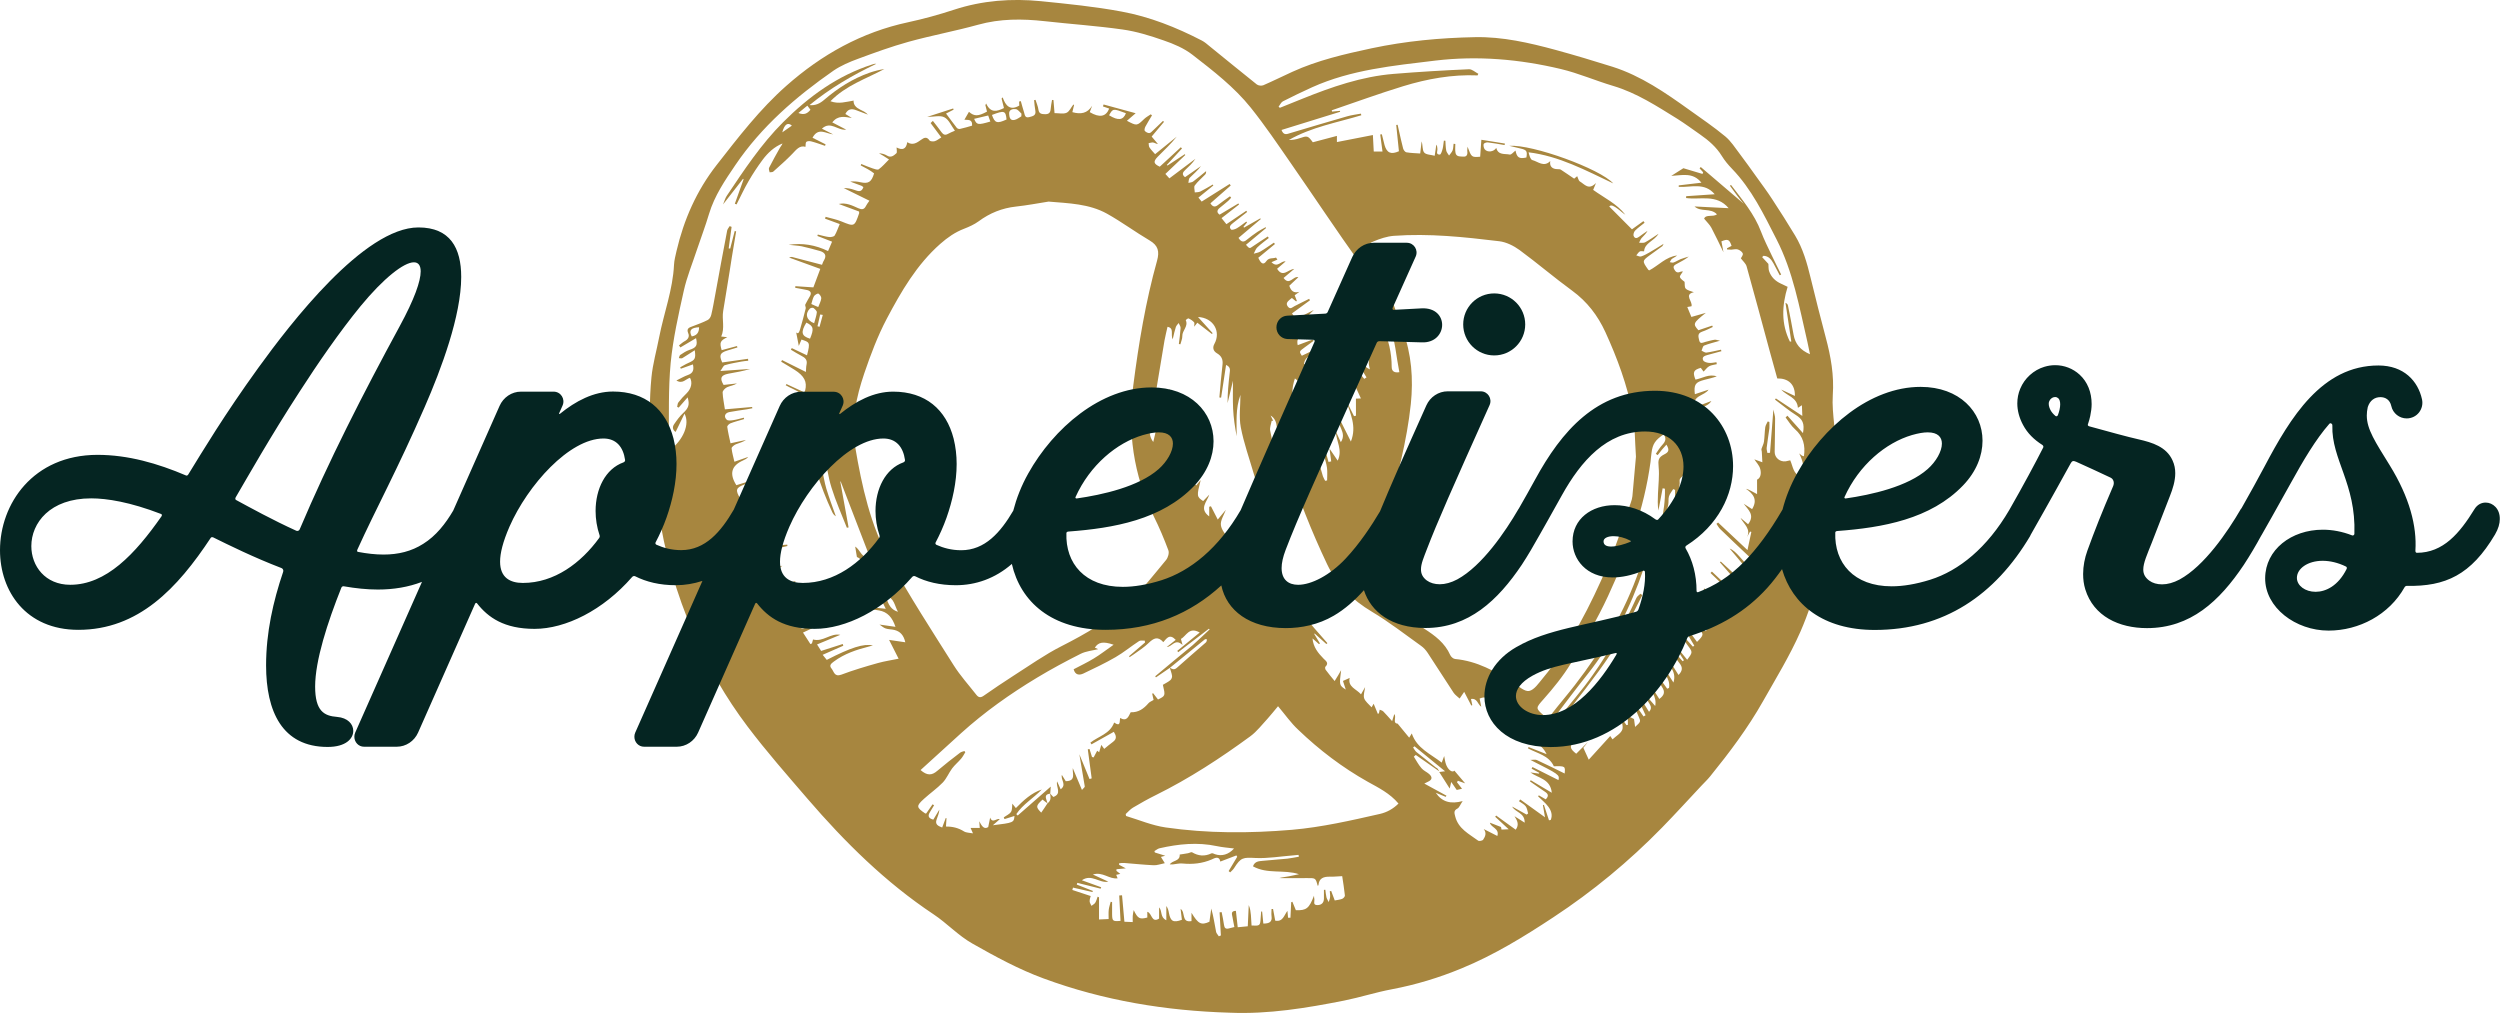 <?xml version="1.0" encoding="utf-8"?>
<!-- Generator: Adobe Illustrator 16.0.0, SVG Export Plug-In . SVG Version: 6.00 Build 0)  -->
<!DOCTYPE svg PUBLIC "-//W3C//DTD SVG 1.1//EN" "http://www.w3.org/Graphics/SVG/1.1/DTD/svg11.dtd">
<svg version="1.1" id="Layer_1" xmlns="http://www.w3.org/2000/svg" xmlns:xlink="http://www.w3.org/1999/xlink" x="0px" y="0px"
	 width="231.41px" height="93.76px" viewBox="0 0 231.41 93.76" enable-background="new 0 0 231.41 93.76" xml:space="preserve">
<path fill="#A7863F" d="M76.16,29.15c-0.08-0.01-0.16-0.03-0.24-0.04c-0.08,0.37-0.16,0.73-0.25,1.09c0.06,0.02,0.13,0.03,0.19,0.05
	C75.96,29.88,76.06,29.51,76.16,29.15 M71.87,54.42c-0.22-0.5-0.39-0.9-0.6-1.4C71.06,53.69,71.19,54,71.87,54.42 M81.18,53.64
	c0.18,0.56,0.39,0.97,1.04,1.02C81.93,54.23,81.83,53.72,81.18,53.64 M72,54.64c-0.09,0.03-0.18,0.07-0.27,0.11
	c0.1,0.33,0.19,0.66,0.32,0.98c0.03,0.07,0.19,0.1,0.3,0.1c0.05,0,0.15-0.14,0.13-0.18C72.33,55.31,72.16,54.98,72,54.64
	 M70.58,51.32c-0.19,0.73,0.18,1.49,0.61,1.41C70.98,52.26,70.78,51.79,70.58,51.32 M64.71,30.29c-0.76,0.04-0.97,0.3-0.68,0.85
	C64.49,31.06,64.71,30.79,64.71,30.29 M80.16,51.83c0.42,0.5,0.37,1.22,1.19,1.39C81.03,52.65,81.11,51.92,80.16,51.83 M81.99,55.12
	c0.22,0.91,0.53,1.33,1.13,1.51C82.8,56.08,82.79,55.35,81.99,55.12 M91.47,10.69c-0.48,0.11-0.89,0.21-1.3,0.31
	c0.24,0.57,0.34,0.59,1.5,0.25C91.61,11.08,91.55,10.91,91.47,10.69 M75.74,28.42c0.11-0.29,0.25-0.54,0.28-0.8
	c0.02-0.14-0.13-0.36-0.26-0.44c-0.07-0.04-0.33,0.11-0.41,0.23c-0.12,0.21-0.17,0.47-0.25,0.73
	C75.33,28.25,75.51,28.33,75.74,28.42 M94.54,10.77c0-0.08,0.01-0.17,0.01-0.25c-0.17-0.15-0.33-0.4-0.53-0.42
	c-0.26-0.03-0.64,0.03-0.61,0.44c0.02,0.26,0.06,0.66,0.5,0.56C94.14,11.05,94.33,10.89,94.54,10.77 M102.66,10.67
	c0.85,0.52,1.31,0.46,1.56-0.19C103.02,10.03,103.02,10.03,102.66,10.67 M91.82,10.64c0.26,0.76,0.48,0.82,1.35,0.42
	C93.09,10.24,92.96,10.2,91.82,10.64 M74.64,29.86c-0.54,0.89-0.46,1.25,0.34,1.49C75.36,30.43,75.31,30.19,74.64,29.86
	 M75.36,29.92c0.09-0.36,0.22-0.69,0.25-1.01c0.01-0.13-0.18-0.3-0.31-0.4c-0.07-0.05-0.27-0.01-0.34,0.06
	C74.49,29.05,74.65,29.66,75.36,29.92 M110.29,84.49c0.62,1.03,0.9,1.18,1.66,0.83c0.06-0.41,0.11-0.81,0.17-1.22
	c0.21,0.74,0.31,1.46,0.45,2.17c0.03,0.14,0.17,0.26,0.25,0.4c0.06-0.03,0.12-0.05,0.19-0.08c-0.04-0.71-0.08-1.43-0.12-2.14
	c0.06-0.01,0.13-0.01,0.19-0.02c0.08,0.39,0.17,0.79,0.22,1.19c0.04,0.3,0.17,0.39,0.45,0.32c0.16-0.04,0.33-0.08,0.51-0.13
	c-0.06-0.32-0.13-0.61-0.17-0.89c-0.04-0.26-0.21-0.6,0.31-0.61c0.06,0.51,0.11,1,0.17,1.52c0.35-0.03,0.63-0.06,0.93-0.09
	c0.03-0.67,0.06-1.31,0.09-1.96c0.14,0.32,0.17,0.63,0.2,0.93c0.02,0.32,0.04,0.64,0.06,0.96c0.77,0.04,0.8,0.02,0.84-0.66
	c0.01-0.22,0.04-0.43,0.05-0.64c0.03,0,0.06,0.01,0.09,0.01c0.04,0.37,0.07,0.74,0.11,1.11c0.54,0,0.84-0.14,0.76-0.69
	c-0.03-0.22,0-0.44,0-0.66c0.04,0,0.09,0,0.14,0c0.07,0.37,0.14,0.74,0.2,1.08c0.71,0.13,0.81-0.48,1.13-0.91
	c0.03,0.3,0.04,0.47,0.06,0.64c0.07,0,0.14,0,0.22,0c0.02-0.48,0.05-0.96,0.07-1.44c0.04-0.01,0.07-0.03,0.11-0.04
	c0.11,0.26,0.21,0.52,0.32,0.78c0.97,0.04,1.23-0.16,1.68-1.34c0.01,0.13,0.01,0.21,0.03,0.29c0.05,0.22-0.17,0.58,0.28,0.58
	c0.38,0,0.61-0.21,0.61-0.61c0-0.27,0-0.53,0-0.8c0.04,0,0.08,0,0.13-0.01c0.03,0.23,0.05,0.47,0.1,0.69
	c0.04,0.16,0.14,0.3,0.21,0.45c0.05-0.16,0.12-0.31,0.13-0.47c0.02-0.17-0.02-0.35-0.03-0.53c0.04-0.01,0.08-0.02,0.13-0.03
	c0.11,0.29,0.22,0.58,0.33,0.88c0.26-0.05,0.49-0.07,0.69-0.15c0.11-0.04,0.26-0.21,0.25-0.31c-0.06-0.59-0.16-1.18-0.25-1.79
	c-0.42,0.02-0.78,0.06-1.14,0.05c-0.58-0.01-1.01,0.13-1.06,0.8c0,0.01-0.05,0.02-0.07,0.04c-0.19-0.73-0.19-0.72-1.03-0.71
	c-0.85,0.02-1.69,0-2.54,0c0.3-0.08,0.62-0.11,0.94-0.17c0.3-0.06,0.6-0.13,0.9-0.19c-1.4-0.46-2.92,0.02-4.26-0.73
	c0.18-0.49,0.58-0.47,0.92-0.51c0.76-0.08,1.51-0.12,2.27-0.2c0.35-0.04,0.71-0.12,1.06-0.18c-0.01-0.06-0.02-0.11-0.03-0.17
	c-0.17,0.02-0.35,0.04-0.52,0.05c-1.15,0.09-2.3,0.29-3.45,0.24c-1.17-0.06-1.36-0.07-2,0.94c-0.09,0.15-0.24,0.26-0.36,0.39
	c-0.05-0.04-0.1-0.08-0.14-0.12c0.26-0.44,0.53-0.88,0.79-1.32c-0.02-0.04-0.05-0.09-0.07-0.13c-0.5,0.19-1,0.38-1.49,0.57
	c-0.11-0.58-0.56-0.3-0.81-0.19c-0.87,0.37-1.76,0.46-2.69,0.37c-0.29-0.03-0.58,0.05-0.87,0.08c-0.1,0.01-0.2,0-0.31,0
	c0.27-0.4,0.96-0.27,0.92-0.91c0.25-0.04,0.51-0.07,0.76-0.12c0.13-0.02,0.3-0.13,0.38-0.09c0.59,0.35,1.17,0.4,1.8,0.1
	c0.08-0.04,0.23,0.04,0.33,0.08c0.62,0.21,1.25,0.04,1.76-0.53c-0.56-0.07-1.09-0.11-1.6-0.22c-1.78-0.38-3.54-0.2-5.3,0.2
	c-0.17,0.04-0.31,0.17-0.47,0.26c0.02,0.04,0.03,0.09,0.04,0.13c0.29,0.09,0.58,0.18,0.96,0.3c-0.2,0.05-0.3,0.08-0.4,0.11
	c0.11,0.18,0.21,0.33,0.36,0.58c-0.41,0.08-0.72,0.21-1.04,0.19c-0.91-0.04-1.82-0.14-2.73-0.21c-0.15-0.01-0.31,0.01-0.46,0.03
	c0,0.05,0,0.09,0,0.14c0.2,0.11,0.4,0.21,0.62,0.33c-0.31,0.03-0.59,0.06-0.86,0.08c0,0.05-0.01,0.1-0.01,0.15
	c0.12,0.09,0.23,0.18,0.36,0.28c-0.13,0.03-0.25,0.06-0.38,0.09c0.05,0.12,0.09,0.21,0.13,0.32c-0.78,0.11-1.37-0.64-2.29-0.35
	c0.55,0.25,0.96,0.45,1.43,0.66c-0.84,0.17-1.53-0.75-2.45-0.13c0.67,0.24,1.23,0.45,1.79,0.65c-0.01,0.04-0.03,0.09-0.05,0.13
	c-0.72-0.18-1.44-0.36-2.16-0.54c-0.02,0.05-0.04,0.11-0.05,0.16c0.5,0.2,1,0.4,1.49,0.59c-0.01,0.03-0.03,0.06-0.04,0.1
	c-0.6-0.14-1.2-0.27-1.8-0.41c-0.02,0.07-0.04,0.14-0.06,0.22c0.55,0.18,1.09,0.36,1.7,0.56c-0.02,0.09-0.1,0.28-0.1,0.48
	c0,0.14,0.11,0.29,0.17,0.43c0.12-0.1,0.28-0.17,0.35-0.29c0.11-0.17,0.15-0.38,0.22-0.56c0.04,0.02,0.09,0.04,0.13,0.06v2.05
	c0.29-0.01,0.55-0.02,0.89-0.04c0-0.31-0.02-0.59,0.01-0.86c0.03-0.25,0.12-0.5,0.18-0.74c0.04,0.01,0.09,0.02,0.13,0.03
	c0,0.38,0,0.75,0,1.12c0.01,0.64,0.06,0.68,0.78,0.62c-0.04-0.78-0.08-1.56-0.12-2.35c0.09-0.01,0.17-0.01,0.26-0.02
	c0.07,0.8,0.14,1.6,0.22,2.45c0.26,0.01,0.49,0.02,0.77,0.03c0-0.23-0.01-0.4,0-0.57c0.01-0.16,0.05-0.32,0.09-0.54
	c0.38,0.79,0.55,0.88,1.26,0.69V84.4c0.45,0.12,0.37,1.07,1.09,0.63v-1.04c0.32,0.34,0.07,0.92,0.67,1.19v-1.32
	c0.15,0.21,0.2,0.43,0.24,0.65c0.15,0.78,0.41,0.92,1.2,0.63c-0.04-0.31-0.07-0.64-0.12-1.01c0.48,0.31,0.04,1.3,1.01,1.13V84.49z
	 M118.3,65.37c-0.35,0.41-0.63,0.78-0.94,1.12c-0.53,0.57-1.01,1.21-1.62,1.66c-2.77,2.03-5.65,3.91-8.74,5.44
	c-0.73,0.36-1.44,0.76-2.13,1.17c-0.25,0.15-0.45,0.39-0.67,0.59c0.01,0.06,0.02,0.12,0.03,0.18c1.22,0.37,2.42,0.88,3.66,1.06
	c3.88,0.56,7.78,0.55,11.69,0.22c2.77-0.24,5.46-0.86,8.15-1.47c0.66-0.15,1.24-0.48,1.72-0.96c-0.8-0.95-1.84-1.46-2.85-2.02
	c-2.35-1.32-4.48-2.94-6.42-4.8C119.49,66.92,118.96,66.15,118.3,65.37 M160.13,17.19c0.04-0.02,0.07-0.05,0.1-0.07
	c1.04,1.37,2.16,2.68,2.78,4.33c0.28,0.74,0.64,1.45,0.98,2.17c0.28,0.6,0.59,1.2,0.88,1.79c-0.05,0.02-0.09,0.04-0.13,0.07
	c-0.19-0.36-0.38-0.73-0.57-1.08c-0.21-0.38-0.46-0.71-0.94-0.72l-0.12,0.12c0.22,0.23,0.44,0.47,0.58,0.63
	c0.02,0.26,0,0.47,0.06,0.66c0.19,0.55,0.58,0.93,1.11,1.17c0.2,0.09,0.4,0.19,0.61,0.29c-0.54,1.76-0.6,3.44,0.21,5.07
	c0.05,0,0.09-0.01,0.13-0.01c-0.18-1.19-0.36-2.39-0.54-3.58c0.16,0.07,0.21,0.16,0.23,0.25c0.18,0.9,0.36,1.79,0.52,2.7
	c0.15,0.85,0.62,1.43,1.52,1.81c-0.09-0.45-0.16-0.79-0.24-1.14c-0.75-3.23-1.32-6.5-2.86-9.5c-1.18-2.31-2.3-4.65-4.13-6.54
	c-0.35-0.36-0.67-0.75-0.93-1.17c-0.51-0.83-1.22-1.44-2.01-1.99c-0.69-0.48-1.38-0.99-2.09-1.44c-1.91-1.18-3.78-2.41-5.97-3.06
	c-1.62-0.48-3.19-1.17-4.83-1.56c-3.82-0.91-7.7-1.25-11.63-0.78c-3.88,0.47-7.78,0.84-11.4,2.47c-0.91,0.41-1.81,0.85-2.7,1.3
	c-0.17,0.09-0.27,0.33-0.4,0.5c0.04,0.03,0.08,0.06,0.12,0.1c0.69-0.28,1.38-0.55,2.06-0.83c2.73-1.1,5.51-2.07,8.47-2.31
	c2.32-0.19,4.66-0.33,6.98-0.43c0.28-0.01,0.57,0.27,0.86,0.42c-0.02,0.05-0.05,0.1-0.07,0.15c-2.36-0.1-4.66,0.32-6.89,1
	c-2.22,0.68-4.41,1.48-6.61,2.23c0.01,0.04,0.02,0.08,0.03,0.12c0.25-0.02,0.5-0.05,0.74-0.07c0,0.03,0,0.06,0,0.09
	c-1.8,0.56-3.6,1.12-5.42,1.68c0.2,0.54,0.51,0.38,0.81,0.29c1.75-0.52,3.51-1.05,5.26-1.55c0.41-0.12,0.85-0.17,1.28-0.25
	c0.01,0.05,0.03,0.1,0.04,0.15c-2.26,0.68-4.62,1.09-6.71,2.29c0.34,0,0.67-0.05,0.98-0.16c0.74-0.25,0.78-0.25,1.24,0.37
	c0.73-0.19,1.48-0.39,2.23-0.59v0.57c1.18-0.23,2.32-0.46,3.33-0.65c0.03,0.54,0.06,1.04,0.08,1.53h0.81
	c-0.07-0.55-0.14-1.06-0.21-1.58c0.05-0.01,0.1-0.01,0.15-0.02c0.08,0.33,0.16,0.67,0.25,1c0.21,0.73,0.6,0.9,1.33,0.57
	c-0.08-0.81-0.17-1.62-0.25-2.43c0.04-0.01,0.09-0.01,0.13-0.02c0.04,0.18,0.08,0.36,0.12,0.54c0.13,0.55,0.24,1.11,0.39,1.66
	c0.04,0.14,0.18,0.33,0.3,0.35c0.42,0.07,0.84,0.08,1.28,0.11c0.05-0.42,0.09-0.77,0.13-1.12c0.12,0.35,0.05,0.79,0.23,1.02
	c0.17,0.22,0.62,0.21,0.98,0.31c0.05-0.28,0.07-0.43,0.09-0.59c0.02-0.15,0.04-0.29,0.06-0.44c0.1,0.13,0.08,0.26,0.1,0.38
	c0.03,0.21-0.19,0.55,0.23,0.54c0.1,0,0.21-0.35,0.26-0.55c0.06-0.24,0.07-0.5,0.11-0.74c0.04,0,0.09,0.01,0.14,0.01
	c0.02,0.3,0.02,0.61,0.08,0.91c0.03,0.16,0.17,0.31,0.26,0.46c0.11-0.16,0.26-0.3,0.33-0.48c0.07-0.19,0.06-0.4,0.09-0.61
	c0.05,0.01,0.11,0.01,0.16,0.02c0,0.26-0.03,0.52,0.01,0.77c0.05,0.45,0.45,0.37,0.73,0.4c0.3,0.03,0.41-0.18,0.37-0.48
	c-0.02-0.14,0.02-0.3,0.02-0.44c0.37,0.99,0.37,0.99,1.17,0.93c0.04-0.54,0.07-1.09,0.11-1.57c0.76,0.12,1.47,0.24,2.18,0.35
	c-0.01,0.05-0.02,0.09-0.03,0.14c-0.52-0.09-1.05-0.19-1.57-0.25c-0.12-0.01-0.35,0.08-0.37,0.16c-0.03,0.15,0.01,0.36,0.1,0.48
	c0.25,0.32,0.85,0.24,1.07-0.13c0.17,0.7,0.8,0.52,1.25,0.62c0.15,0.03,0.37-0.26,0.53-0.37c0.13,0.64,0.33,0.79,1.01,0.64
	c0.1-0.59,0.02-0.7-0.54-0.83c-0.35-0.08-0.69-0.16-1.04-0.25c2.15-0.15,8.4,2.13,9.62,3.48c-2.56-1.21-5-2.53-7.84-2.88
	c0.07,0.29,0.17,0.67,0.35,0.72c0.53,0.14,1.07,0.69,1.66,0.09c-0.09,0.48,0.17,0.75,0.68,0.75c0.1,0,0.22,0,0.3,0.05
	c0.42,0.27,0.84,0.57,1.23,0.83c0.17-0.14,0.26-0.22,0.28-0.23c0.08,0.16,0.12,0.41,0.25,0.49c0.43,0.25,0.81,0.85,1.49,0.14
	c-0.13,0.3-0.19,0.45-0.26,0.64c1.03,0.74,2.19,1.28,2.98,2.3c-0.27-0.17-0.49-0.4-0.75-0.58c-0.27-0.19-0.59-0.41-0.74-0.18
	c0.72,0.72,1.38,1.39,2.1,2.11c0.22-0.16,0.64-0.46,1.06-0.76c0.04,0.05,0.07,0.1,0.11,0.15c-0.3,0.24-0.61,0.46-0.88,0.73
	c-0.11,0.11-0.19,0.37-0.13,0.5c0.12,0.28,0.33,0.2,0.54,0.04c0.24-0.18,0.49-0.35,0.74-0.52c-0.14,0.28-0.36,0.45-0.54,0.66
	c-0.11,0.12-0.16,0.29-0.24,0.44c0.18-0.01,0.39,0.04,0.54-0.03c0.4-0.21,0.77-0.48,1.26-0.8c-0.42,0.7-1.28,0.82-1.34,1.63
	c-0.13,0-0.3-0.05-0.4,0.01c-0.13,0.08-0.21,0.24-0.32,0.36c0.15,0.04,0.31,0.14,0.44,0.1c0.26-0.08,0.51-0.22,0.74-0.35
	c0.42-0.24,0.83-0.5,1.35-0.82c-0.08,0.15-0.09,0.19-0.11,0.21c-0.36,0.26-0.73,0.52-1.09,0.79c-0.8,0.58-0.8,0.58-0.23,1.39
	c0.02,0.03,0.05,0.04,0.1,0.07c0.86-0.45,1.54-1.26,2.58-1.38c-0.14,0.13-0.33,0.2-0.48,0.31c-0.09,0.07-0.13,0.21-0.2,0.31
	c0.12,0.01,0.25,0.07,0.35,0.03c0.23-0.08,0.43-0.22,0.65-0.31c0.25-0.1,0.51-0.16,0.76-0.24c-0.34,0.28-0.72,0.46-1.08,0.66
	c-0.19,0.1-0.43,0.2-0.28,0.5c0.13,0.25,0.28,0.39,0.58,0.25c0.09-0.04,0.2-0.02,0.24-0.03c-0.11,0.19-0.32,0.4-0.28,0.52
	c0.06,0.19,0.3,0.32,0.43,0.44c0.03,0.21-0.02,0.51,0.11,0.63c0.18,0.18,0.49,0.23,0.75,0.33c-0.96,0.21-0.08,0.87-0.22,1.3
	c-0.12,0.02-0.23,0.04-0.39,0.07c0.15,0.35,0.27,0.66,0.38,0.92c0.5-0.14,0.92-0.26,1.34-0.38c-1.19,0.95-1.22,1.02-0.69,1.61
	c0.42-0.15,0.85-0.29,1.28-0.43c0.02,0.04,0.03,0.09,0.05,0.13c-0.33,0.15-0.64,0.32-0.98,0.43c-0.47,0.16-0.35,0.48-0.28,0.8
	c0.09,0.4,0.36,0.2,0.57,0.15c0.29-0.07,0.57-0.16,0.86-0.2c0.12-0.02,0.25,0.04,0.5,0.09c-0.59,0.17-1.05,0.28-1.47,0.45
	c-0.13,0.05-0.16,0.31-0.24,0.47c0.15,0.06,0.31,0.2,0.45,0.18c0.45-0.06,0.9-0.18,1.35-0.27c0.01,0.05,0.03,0.1,0.04,0.14
	c-0.44,0.12-0.88,0.24-1.32,0.36c-0.25,0.07-0.51,0.18-0.37,0.48c0.06,0.14,0.33,0.22,0.52,0.24c0.23,0.03,0.47-0.03,0.71-0.06
	c0.01,0.06,0.02,0.12,0.03,0.18c-0.24,0.06-0.5,0.08-0.7,0.19c-0.19,0.1-0.33,0.31-0.52,0.5c-0.06-0.08-0.16-0.22-0.26-0.35
	c-0.67,0.19-0.77,0.4-0.49,1.09c0.64-0.13,1.26-0.55,1.97-0.3c-0.38,0.14-0.76,0.22-1.14,0.32c-0.85,0.22-0.99,0.44-0.89,1.33
	c0.42-0.14,0.85-0.28,1.27-0.42c-0.39,0.6-1.5,0.48-1.33,1.65c0.53-0.2,1.01-0.38,1.59-0.6c-0.44,0.75-1.75,0.5-1.68,1.68
	c0.35-0.13,0.64-0.24,0.93-0.35c0.04,0.04,0.07,0.08,0.11,0.12c-0.73,0.38-1.6,0.68-0.97,1.75c0.18-0.05,0.36-0.1,0.51-0.14
	c-0.24,0.28-0.54,0.51-0.68,0.82c-0.12,0.28-0.43,0.68,0.17,0.95c-0.54,0.18-0.57,0.53-0.53,0.99c0.06,0.74,0.02,1.49,0.02,2.24
	c-0.06,0-0.12,0-0.19,0v-1.2c-0.06-0.04-0.11-0.07-0.17-0.1c-0.16,0.19-0.47,0.4-0.46,0.58c0.08,0.8-0.37,1.48-0.28,2.26
	c-0.05,0-0.09-0.01-0.14-0.01v-1.36c-0.06-0.03-0.11-0.06-0.17-0.08c-0.13,0.22-0.31,0.42-0.39,0.66c-0.08,0.24-0.02,0.52-0.07,0.77
	c-0.33,1.61-0.68,3.21-1.03,4.81c-0.01,0.04-0.1,0.07-0.26,0.18c0.3-2.23,1.06-4.28,0.98-6.45c-0.07-0.01-0.14-0.02-0.21-0.04
	c-0.13,0.69-0.26,1.38-0.39,2.06c-0.09-0.54-0.06-1.07-0.04-1.6c0.03-0.81,0.14-1.62,0.06-2.42c-0.06-0.65-0.04-0.9,0.54-1.19
	c0.41-0.2,0.47-0.42,0.18-0.89c-0.14,0.16-0.28,0.31-0.41,0.46c-0.14,0.17-0.27,0.34-0.4,0.51c-0.06-0.04-0.12-0.08-0.17-0.12
	c0.2-0.29,0.38-0.6,0.62-0.85c0.29-0.31,0.36-0.59,0.11-0.95c-0.78,0.52-1.03,0.89-1.13,1.71c-0.04,0.27-0.06,0.55-0.09,0.83
	c-0.59,4.38-2.11,8.47-3.94,12.44c-0.99,2.14-2.2,4.19-3.43,6.21c-0.72,1.19-1.62,2.29-2.54,3.33c-0.7,0.79-0.77,0.82,0.03,1.49
	c0.27,0.23,0.44,0.23,0.67-0.06c0.72-0.93,1.49-1.82,2.21-2.75c2.52-3.26,4.62-6.76,5.96-10.68c0.24-0.7,0.45-1.42,0.67-2.13
	c0.1,0.16,0.13,0.31,0.1,0.45c-0.11,0.54-0.2,1.09-0.38,1.62c-1.19,3.53-2.85,6.81-5.18,9.74c-1.08,1.35-2.11,2.74-3.16,4.11
	c-0.1,0.13-0.13,0.32-0.19,0.48c0.06,0.03,0.12,0.05,0.18,0.08c0.17-0.21,0.35-0.42,0.51-0.63c1.05-1.31,2.16-2.57,3.12-3.94
	c1.59-2.24,2.92-4.65,4.06-7.16c0.07-0.16,0.25-0.26,0.38-0.39c0.06,0.04,0.11,0.09,0.17,0.13c-0.97,1.83-1.8,3.74-2.94,5.46
	c-1.44,2.18-3.13,4.21-4.71,6.31c-0.13,0.17-0.24,0.35-0.35,0.53c0.06,0.05,0.13,0.1,0.19,0.15c0.52-0.57,1.03-1.14,1.55-1.71
	c-0.19,0.43-0.46,0.79-0.72,1.17c-0.65,0.94-0.65,0.94,0.18,1.73c0.01,0.01,0.03,0.01,0.05,0.02c0.68-0.89,1.35-1.78,2.03-2.67
	c0.04,0.03,0.08,0.06,0.12,0.09c-0.59,0.82-1.19,1.63-1.78,2.45c-0.36,0.5-0.33,0.68,0.26,1.15c0.39-0.38,0.78-0.78,1.09-1.09
	c-0.11,0.13-0.28,0.36-0.43,0.54c0.18,0.39,0.33,0.73,0.5,1.1c0.68-0.75,1.33-1.46,1.99-2.19c0.08,0.12,0.14,0.2,0.21,0.31
	c0.33-0.31,0.76-0.54,0.9-0.89c0.12-0.31-0.07-0.76-0.13-1.17c0.17,0.25,0.34,0.49,0.52,0.74c0.04-0.01,0.09-0.01,0.13-0.02v-0.83
	c0.21,0.11,0.42,0.21,0.57,0.29c0.03,0.21,0.06,0.43,0.1,0.73c0.53-0.48,0.54-0.49,0.33-0.96c-0.21-0.5-0.44-1-0.66-1.49
	c0.02-0.01,0.05-0.02,0.07-0.03c0.35,0.5,0.69,1,1.04,1.51c0.06-0.04,0.12-0.07,0.19-0.11c-0.35-0.77-0.71-1.54-1.06-2.31
	c0.03-0.02,0.07-0.04,0.1-0.06c0.42,0.67,0.84,1.34,1.28,2.05c0.52-0.57-0.3-0.86-0.16-1.38c0.23,0.26,0.46,0.53,0.73,0.84
	c0.18-0.86-0.45-1.41-0.56-2.13c0.31,0.49,0.63,0.99,0.94,1.48c0.48-0.35,0.55-0.67,0.25-1.11c-0.3-0.45-0.53-0.95-0.79-1.42
	c0.03-0.02,0.06-0.04,0.09-0.06c0.39,0.55,0.79,1.09,1.18,1.64c0.06-0.02,0.12-0.04,0.17-0.07c0.17-0.88-0.67-1.5-0.79-2.37
	c0.4,0.63,0.78,1.21,1.2,1.87c0.37-1.16-0.66-1.7-0.85-2.54c0.04-0.02,0.08-0.04,0.12-0.06c0.4,0.63,0.79,1.25,1.2,1.9
	c0.38-0.39,0.4-0.7,0.09-1.09c-0.5-0.64-0.95-1.31-1.42-1.97c0.02-0.02,0.05-0.04,0.07-0.06l1.64,1.85
	c0.04-0.03,0.08-0.06,0.12-0.09c-0.31-0.48-0.62-0.95-0.93-1.43c0.02-0.01,0.04-0.03,0.06-0.05c0.39,0.47,0.78,0.95,1.17,1.43
	c0.53-0.7,0.52-0.7,0.04-1.34c-0.28-0.37-0.53-0.76-0.79-1.14c0.03-0.02,0.06-0.04,0.09-0.06c0.39,0.44,0.79,0.89,1.19,1.33
	c0.05-0.03,0.09-0.06,0.13-0.09c-0.28-0.48-0.56-0.95-0.84-1.43c0.06-0.06,0.12-0.11,0.18-0.16c0.3,0.42,0.61,0.83,0.91,1.24
	c0.66-0.66,0.66-0.72,0.08-1.28c-0.15-0.14-0.31-0.27-0.47-0.4c0.04-0.05,0.09-0.09,0.13-0.14c0.36,0.28,0.71,0.55,1.07,0.83
	c0.6-0.93,0.66-0.62,0.04-1.48c-0.34-0.47-0.78-0.87-1.18-1.31c0.22,0.05,0.44,0.15,0.6,0.3c0.35,0.36,0.69,0.73,0.99,1.13
	c0.3,0.41,0.6,0.3,0.92,0.08c0.39-0.27,0.18-0.51-0.03-0.76c-0.52-0.61-1.03-1.23-1.54-1.85c0.03-0.02,0.05-0.05,0.07-0.07
	c0.65,0.65,1.3,1.29,1.95,1.94c0.74-0.97,0.76-1.11-0.01-2c-0.42-0.49-0.91-0.91-1.37-1.37c0.04-0.04,0.08-0.09,0.13-0.13
	c0.67,0.64,1.35,1.27,2.02,1.91c0.42-0.81,0.42-0.81-0.15-1.48c-0.37-0.43-0.76-0.86-1.13-1.29c0.03-0.02,0.06-0.05,0.08-0.07
	c0.74,0.69,1.49,1.37,2.22,2.05c0.54-0.87,0.54-0.94-0.09-1.69c-0.5-0.61-1.01-1.2-1.31-1.56c0.65,0.23,1.17,1.18,1.94,1.8
	c0.32-0.55,0.29-0.66-0.11-1.03c-0.91-0.85-1.81-1.71-2.7-2.57c-0.14-0.13-0.23-0.32-0.35-0.49l0.15-0.12
	c0.89,0.84,1.78,1.67,2.72,2.55c0.13-0.62,0.25-1.15,0.36-1.68c-0.04-0.01-0.08-0.02-0.12-0.03c-0.11,0.2-0.22,0.4-0.33,0.6
	c0.49-0.83-0.26-1.29-0.55-1.87c0.23,0.19,0.46,0.39,0.7,0.59c0.66-0.87,0-1.34-0.41-1.9c0.26,0.17,0.52,0.34,0.78,0.5
	c0.53-0.87,0.12-1.41-0.57-1.88c0.19,0.04,0.32,0.11,0.45,0.18c0.15,0.08,0.3,0.16,0.58,0.31V44.4c0.36-0.17,0.39-0.62,0.3-0.97
	c-0.08-0.35-0.38-0.64-0.55-0.91c0.14,0.05,0.37,0.14,0.74,0.27c-0.02-0.38-0.03-0.68-0.05-0.97c-0.01-0.09-0.05-0.19-0.03-0.27
	c0.07-0.23,0.2-0.44,0.23-0.67c0.06-0.44,0.06-0.9,0.12-1.34c0.03-0.18,0.15-0.36,0.23-0.53c0.05,0.02,0.1,0.03,0.15,0.05
	c0,0.2,0.02,0.4,0,0.59c-0.08,0.6-0.18,1.2-0.25,1.8c-0.02,0.15,0.04,0.32,0.07,0.48c0.08-0.01,0.16-0.01,0.24-0.02
	c0.1-1.28,0.2-2.57,0.31-4c0.07,0.36,0.16,0.59,0.16,0.82c0,1.03-0.03,2.07-0.04,3.1c-0.01,0.54,0.5,0.95,1.03,0.87
	c0.13-0.02,0.26-0.06,0.41-0.09c0.26,0.57,0.27,1.3,1.02,1.52c0.34-0.73,0.19-1.4-0.19-2.16c0.16,0.13,0.21,0.18,0.27,0.21
	c0.05,0.03,0.11,0.04,0.17,0.05c0.14-1-0.06-1.83-0.84-2.51c-0.34-0.3-0.58-0.71-0.86-1.08c0.06-0.05,0.11-0.1,0.17-0.16
	c0.47,0.53,0.94,1.05,1.44,1.61c0.16-0.89-0.02-1.28-0.71-1.71c-0.29-0.18-0.57-0.39-0.85-0.6c-0.35-0.26-0.69-0.52-1.03-0.79
	c0.03-0.04,0.06-0.07,0.08-0.11c0.79,0.52,1.58,1.05,2.45,1.62c-0.02-0.39-0.03-0.66-0.04-0.99c-0.13,0.08-0.22,0.14-0.37,0.24
	c-0.07-0.99-1.04-1.11-1.55-1.69c0.42,0.2,0.84,0.39,1.27,0.59c0.03-1.08-0.61-1.64-1.63-1.62c-0.23-0.83-0.47-1.68-0.7-2.53
	c-0.71-2.62-1.41-5.24-2.14-7.85c-0.08-0.27-0.35-0.49-0.53-0.74c0.04-0.09,0.22-0.29,0.18-0.44c-0.05-0.16-0.28-0.32-0.46-0.38
	c-0.18-0.06-0.4,0.01-0.61,0.02c-0.13,0-0.26-0.01-0.39-0.02c0-0.04,0-0.07,0-0.11c0.14-0.07,0.28-0.15,0.42-0.22
	c-0.2-0.6-0.34-0.67-0.94-0.42c0.06,0.31,0.12,0.63,0.19,1.01c-0.39-0.8-0.74-1.55-1.12-2.27c-0.15-0.28-0.4-0.51-0.67-0.84
	c0.17-0.43,0.81-0.12,1.19-0.4c-0.6-0.63-1.48-0.18-2.08-0.73c1.03,0.05,2.06,0.1,3.16,0.16c-1.12-1.34-2.63-0.75-3.94-0.94
	c0-0.06,0.01-0.11,0.01-0.17c0.86-0.06,1.73-0.12,2.64-0.18c-0.95-1.13-2.2-0.62-3.33-0.68c0-0.05,0-0.1,0-0.14
	c0.67-0.08,1.35-0.16,2.1-0.25c-0.79-0.99-1.78-0.68-2.79-0.63c0.42-0.26,0.75-0.47,1.12-0.71c0.53,0.16,1.15,0.35,1.77,0.53
	c0.02-0.05,0.04-0.1,0.06-0.15c-0.11-0.12-0.22-0.25-0.33-0.37c0.04-0.04,0.07-0.08,0.11-0.12c1.37,1.18,2.75,2.35,3.99,3.41
	C161.03,18.45,160.58,17.82,160.13,17.19 M151.43,42.27c-0.11-1.6-0.08-2.85-0.31-4.04c-0.5-2.6-1.42-5.08-2.52-7.49
	c-0.71-1.54-1.69-2.82-3.07-3.83c-1.66-1.21-3.22-2.55-4.88-3.77c-0.54-0.39-1.22-0.73-1.87-0.81c-3.24-0.39-6.49-0.74-9.77-0.5
	c-0.64,0.05-1.28,0.27-1.88,0.52c-0.58,0.24-0.58,0.45-0.25,1.01c0.4,0.69,0.84,1.36,1.12,2.09c0.66,1.69,1.21,3.41,1.84,5.11
	c0.82,2.22,0.99,4.5,0.75,6.84c-0.36,3.44-1.26,6.75-2.17,10.07c-0.55,2-1.14,3.98-1.65,5.99c-0.28,1.08-0.06,1.47,0.88,2.07
	c1.4,0.89,2.8,1.78,4.19,2.67c0.98,0.63,1.91,1.32,2.4,2.44c0.07,0.16,0.29,0.35,0.45,0.36c2.03,0.19,3.74,1.14,5.41,2.22
	c0.47,0.3,1.03,0.82,1.44,0.74c0.48-0.1,0.88-0.72,1.26-1.17c2.6-3.12,4.41-6.73,6.01-10.43c0.82-1.9,1.44-3.88,2.14-5.83
	c0.07-0.19,0.13-0.4,0.15-0.6C151.22,44.58,151.34,43.24,151.43,42.27 M79.67,15.31c0.02-0.04,0.04-0.08,0.05-0.13
	c0.35,0.14,0.7,0.29,1.06,0.41c0.18,0.06,0.45,0.16,0.56,0.08c0.33-0.24,0.61-0.57,0.95-0.91c-0.25-0.16-0.39-0.25-0.53-0.34
	c-0.13-0.08-0.27-0.16-0.4-0.23c0.28,0.01,0.53,0.08,0.74,0.21c0.38,0.24,0.64-0.01,0.87-0.21c0.09-0.08,0.02-0.36,0.02-0.54
	c0.56,0.29,0.89,0.15,0.99-0.49c0.5,0.33,0.89,0.06,1.28-0.22c0.28-0.2,0.52-0.32,0.78,0.06c0.06,0.09,0.33,0.11,0.48,0.07
	c0.2-0.06,0.38-0.21,0.61-0.35c-0.35-0.47-0.67-0.9-0.99-1.33c0.07-0.07,0.14-0.13,0.21-0.2c0.27,0.35,0.55,0.7,0.81,1.06
	c0.16,0.21,0.32,0.29,0.57,0.15c0.19-0.11,0.4-0.19,0.66-0.3c-0.34-0.46-0.56-1.03-0.97-1.24c-0.39-0.21-0.97-0.04-1.6-0.04
	c0.86-0.28,1.63-0.53,2.41-0.78c0.01,0.04,0.03,0.07,0.04,0.11c-0.22,0.12-0.44,0.23-0.7,0.36c0.36,0.48,0.67,0.91,1,1.33
	c0.06,0.07,0.21,0.12,0.3,0.09c0.38-0.08,0.76-0.2,1.11-0.3c0.05-0.66-0.45-0.5-0.71-0.55c0.15-0.27,0.29-0.5,0.42-0.73
	c0.49,0.43,0.84,0.43,1.67-0.02c-0.05-0.2-0.1-0.4-0.15-0.6c0.02-0.05,0.05-0.1,0.07-0.15c0.42,0.91,1,0.74,1.65,0.42
	c-0.08-0.31-0.15-0.59-0.22-0.88c0.03-0.04,0.07-0.08,0.1-0.11c0.27,0.78,0.69,1.26,1.54,0.76c-0.01-0.1-0.01-0.23-0.02-0.37
	c0.05-0.01,0.11-0.02,0.16-0.04c0.1,0.35,0.19,0.7,0.3,1.04c0.07,0.23,0.08,0.55,0.48,0.44c0.33-0.09,0.66-0.14,0.56-0.63
	c-0.06-0.31-0.08-0.63-0.11-0.94c0.04-0.01,0.09-0.02,0.13-0.03c0.09,0.3,0.23,0.6,0.27,0.91c0.06,0.41,0.33,0.41,0.63,0.42
	c0.32,0,0.47-0.13,0.5-0.45c0.02-0.29,0.08-0.58,0.13-0.87c0.04,0,0.09,0.01,0.13,0.01c0.03,0.4,0.07,0.79,0.1,1.21
	c0.4,0,0.81,0.1,1.11-0.03c0.27-0.12,0.42-0.5,0.63-0.76c0.02,0.01,0.05,0.02,0.07,0.03c-0.05,0.22-0.11,0.45-0.16,0.67
	c0.78,0.22,1.39,0.12,1.83-0.59c-0.08,0.2-0.15,0.4-0.22,0.59c0.91,0.54,1.5,0.43,1.8-0.33c-0.19-0.07-0.39-0.13-0.58-0.2
	c0.02-0.06,0.04-0.12,0.06-0.18c0.96,0.26,1.92,0.52,2.97,0.81c-0.34,0.29-0.57,0.49-0.81,0.7c0.93,0.49,0.92,0.48,1.61-0.18
	c0.18-0.17,0.4-0.28,0.6-0.42c0.04,0.03,0.07,0.07,0.11,0.1c-0.21,0.35-0.42,0.69-0.61,1.04c-0.06,0.11-0.11,0.32-0.06,0.39
	c0.09,0.11,0.28,0.21,0.42,0.21c0.13-0.01,0.25-0.16,0.36-0.26c0.31-0.29,0.61-0.58,0.91-0.87c0.03,0.03,0.06,0.06,0.09,0.09
	c-0.38,0.45-0.76,0.9-1.14,1.36c0.22,0.25,0.4,0.47,0.58,0.69c-0.17-0.01-0.3-0.12-0.44-0.14c-0.13-0.02-0.28,0.04-0.42,0.06
	c0.02,0.13,0.01,0.3,0.08,0.4c0.15,0.23,0.35,0.42,0.52,0.62c0.67-0.55,1.33-1.08,2-1.62c-0.54,0.68-1.16,1.25-1.75,1.85
	c-0.45,0.46-0.39,0.66,0.18,0.93c0.65-0.6,1.3-1.2,1.95-1.8c0.04,0.04,0.07,0.08,0.11,0.11c-0.47,0.51-0.94,1.02-1.41,1.53
	c0.02,0.02,0.05,0.03,0.07,0.05c0.53-0.35,1.06-0.7,1.6-1.05c0.02,0.03,0.03,0.05,0.04,0.08c-0.6,0.56-1.19,1.13-1.84,1.75
	c0.17,0.2,0.29,0.33,0.37,0.41c0.87-0.66,1.64-1.23,2.41-1.81c-0.27,0.41-0.62,0.73-0.96,1.05c-0.21,0.2-0.32,0.41,0,0.65
	c0.5-0.34,0.99-0.69,1.48-1.03c-0.31,0.42-0.7,0.74-1.05,1.09c-0.1,0.1-0.08,0.31-0.12,0.47c0.14-0.04,0.32-0.04,0.43-0.12
	c0.41-0.31,0.81-0.64,1.21-0.97c0.01,0.16-0.03,0.25-0.09,0.32c-0.32,0.34-0.69,0.64-0.96,1.01c-0.1,0.14,0,0.42,0,0.64
	c0.17-0.02,0.36-0.01,0.51-0.08c0.4-0.2,0.78-0.43,1.16-0.65c0.01,0.03,0.03,0.06,0.05,0.09c-0.45,0.37-0.9,0.73-1.38,1.12
	c0.13,0.17,0.24,0.29,0.3,0.37c0.89-0.56,1.74-1.1,2.59-1.63c0.03,0.05,0.07,0.09,0.1,0.14c-0.63,0.55-1.25,1.1-1.88,1.65
	c0.21,0.34,0.43,0.38,0.72,0.14c0.35-0.28,0.73-0.53,1.09-0.79c0.04,0.04,0.08,0.09,0.11,0.13c-0.09,0.1-0.17,0.2-0.27,0.29
	c-0.26,0.23-0.53,0.44-0.8,0.66c-0.25,0.21-0.28,0.42,0,0.62c0.59-0.35,1.16-0.69,1.74-1.04c0.02,0.03,0.04,0.07,0.06,0.1
	c-0.53,0.41-1.05,0.82-1.62,1.26c0.19,0.23,0.33,0.41,0.45,0.56c0.65-0.44,1.25-0.84,1.84-1.24c0.03,0.04,0.05,0.07,0.08,0.11
	c-0.43,0.33-0.85,0.67-1.28,1c-0.21,0.17-0.46,0.35-0.21,0.62c0.07,0.08,0.39-0.02,0.55-0.12c0.3-0.18,0.58-0.41,0.86-0.61
	c0.02,0.03,0.05,0.05,0.07,0.08c-0.11,0.13-0.22,0.26-0.33,0.4c0.02,0.03,0.04,0.05,0.05,0.08c0.5-0.29,1.01-0.57,1.51-0.86
	c0.01,0.02,0.03,0.05,0.04,0.07c-0.69,0.58-1.38,1.17-2.06,1.74c0.26,0.42,0.49,0.41,0.77,0.17c0.32-0.26,0.66-0.51,1-0.74
	c0.24-0.16,0.5-0.28,0.74-0.42c0.01,0.03,0.02,0.06,0.04,0.08c-0.62,0.52-1.24,1.03-1.86,1.55c0.33,0.37,0.33,0.36,0.64,0.14
	c0.45-0.31,0.92-0.61,1.38-0.91c0.03,0.05,0.06,0.09,0.09,0.14c-0.36,0.29-0.74,0.56-1.07,0.88c-0.15,0.14-0.21,0.38-0.32,0.57
	c0.21-0.06,0.44-0.09,0.62-0.2c0.43-0.25,0.83-0.55,1.25-0.82c0.03,0.04,0.06,0.09,0.09,0.13c-0.51,0.42-1.03,0.85-1.54,1.27
	c0.26,0.58,0.49,0.68,0.74,0.32c0.26-0.37,0.61-0.22,0.9-0.34c0.04,0.06,0.09,0.13,0.13,0.19c-0.17,0.08-0.35,0.15-0.55,0.24
	c0.58,0.58,0.87-0.16,1.31-0.07c-0.28,0.24-0.54,0.46-0.79,0.68c0.54,0.85,0.98,0.07,1.59,0.01c-0.39,0.33-0.69,0.58-0.99,0.84
	c0.55,0.75,0.9-0.22,1.37-0.07c-0.29,0.28-0.58,0.54-0.84,0.79c0.16,0.49,0.42,0.71,0.94,0.56c-0.15,0.11-0.3,0.22-0.44,0.32
	c0.08,0.22,0.14,0.37,0.2,0.52c-0.02,0.02-0.05,0.03-0.07,0.05c-0.13-0.11-0.26-0.22-0.39-0.32c-0.08,0.06-0.14,0.1-0.19,0.15
	c-0.2,0.18-0.41,0.35-0.18,0.65c0.23,0.3,0.41,0.06,0.61-0.04c0.45-0.24,0.91-0.45,1.36-0.68c0.02,0.05,0.05,0.09,0.07,0.14
	c-0.54,0.4-1.09,0.8-1.66,1.21c0.14,0.21,0.25,0.37,0.37,0.53c0.57-0.29,1.11-0.57,1.65-0.85c-0.51,0.53-1.03,1-1.55,1.46
	c-0.03,0.03-0.12,0.01-0.14,0.04c-0.09,0.16-0.26,0.34-0.24,0.49c0.06,0.3,0.28,0.18,0.48,0.1c0.43-0.18,0.86-0.33,1.29-0.49
	c0.02,0.06,0.05,0.12,0.07,0.17c-0.33,0.17-0.66,0.34-0.98,0.52c-0.38,0.21-0.53,0.51-0.42,0.97c0.48-0.18,0.95-0.35,1.41-0.53
	c0.02,0.04,0.04,0.09,0.06,0.13c-0.27,0.2-0.55,0.4-0.82,0.6c-0.52,0.38-0.53,0.38-0.27,0.78c0.44-0.21,0.88-0.42,1.32-0.63
	c-0.26,0.58-1.06,0.63-1.12,1.42c0.23-0.04,0.42-0.07,0.62-0.11c0.19-0.04,0.37-0.1,0.55-0.15c-0.04,0.16-0.12,0.22-0.21,0.28
	c-0.78,0.49-0.78,0.49-0.35,1.29c0.06,0.11,0.14,0.21,0.16,0.32c0.06,0.26,0.09,0.53,0.13,0.82c-0.91,0.01-1.17-0.76-1.74-1.14
	c-0.29,0.85-0.33,1.68-0.01,2.47c0.23,0.57,0.56,1.1,0.89,1.63c0.28,0.45,0.24,0.6-0.25,0.75c-0.15,0.04-0.27,0.16-0.54,0.33
	c0.53,0.33,0.96,0.56,1.35,0.85c0.18,0.13,0.35,0.33,0.42,0.54c0.26,0.82,0.48,1.65,0.73,2.48c0.05,0.15,0.14,0.28,0.21,0.43
	c0.06-0.01,0.12-0.02,0.18-0.04c0-0.39,0.04-0.78-0.01-1.16c-0.05-0.41-0.2-0.8-0.28-1.21c-0.08-0.36-0.15-0.73-0.22-1.1
	c0.05-0.01,0.09-0.02,0.14-0.03c0.17,0.6,0.33,1.2,0.5,1.79c0.08-0.02,0.16-0.03,0.25-0.05c-0.05-0.38-0.1-0.76-0.16-1.19
	c0.26,0.38,0.49,0.72,0.76,1.12c0.48-1-0.15-1.82-0.17-2.7c0.14,0.31,0.29,0.62,0.46,0.99c0.61-0.92-0.42-1.55-0.21-2.34
	c0.37,0.73,0.73,1.45,1.14,2.28c0.57-1.44-0.07-2.58-0.42-3.77c0.24,0.47,0.48,0.94,0.71,1.42c0.06-0.01,0.12-0.03,0.18-0.04V36.9
	c0.12-0.01,0.23-0.01,0.46-0.02c-0.81-1.77-1.58-3.47-2.23-4.88c0.73,0.88,1.63,1.97,2.54,3.07c0.07-0.05,0.14-0.1,0.21-0.14
	c-0.67-1.08-1.33-2.16-2-3.23c0.04-0.03,0.08-0.05,0.12-0.08c0.74,0.83,1.08,2.03,2.19,2.57c-0.05-0.28-0.12-0.46-0.1-0.62
	c0.06-0.45-0.01-0.85-0.3-1.21c-0.22-0.28-0.4-0.6-0.6-0.9c0.05-0.04,0.1-0.08,0.15-0.12c0.27,0.34,0.54,0.69,0.81,1.03
	c0.02-1-0.43-1.79-0.53-2.69c-0.05-0.45-0.3-0.88-0.44-1.32c-0.07-0.21-0.13-0.45-0.08-0.65c0.04-0.16,0.24-0.31,0.4-0.38
	c0.09-0.04,0.32,0.05,0.37,0.15c0.52,0.92,1.06,1.82,1.5,2.77c0.55,1.17,0.84,2.41,0.84,3.71c0,0.4,0.24,0.57,0.71,0.49
	c-0.13-0.76-0.27-1.49-0.37-2.22c-0.21-1.44-0.88-2.72-1.35-4.06c-0.48-1.36-1.09-2.62-1.94-3.81c-2.18-3.05-4.25-6.18-6.39-9.26
	c-1.2-1.73-2.38-3.48-3.7-5.13c-1.53-1.91-3.48-3.41-5.4-4.9c-0.77-0.6-1.73-1.01-2.67-1.33c-1.23-0.43-2.51-0.83-3.8-1.01
	c-2.39-0.34-4.81-0.5-7.21-0.77c-2.08-0.23-4.12-0.24-6.17,0.33c-2.13,0.59-4.31,0.99-6.44,1.58c-1.58,0.44-3.12,1-4.66,1.57
	c-0.79,0.29-1.59,0.63-2.28,1.1c-3.48,2.42-6.66,5.17-9.07,8.72c-0.97,1.43-1.94,2.85-2.45,4.54c-0.33,1.11-0.74,2.19-1.11,3.29
	c-0.42,1.28-0.94,2.53-1.23,3.84c-0.49,2.2-0.99,4.42-1.21,6.66c-0.23,2.42-0.14,4.87-0.18,7.3c0,0.24,0.08,0.49,0.12,0.76
	c1.22-0.92,1.86-2.4,1.34-3.36c-0.3,0.62-0.55,1.14-0.82,1.69c-0.26-0.16-0.33-0.43-0.15-0.7c0.26-0.38,0.53-0.76,0.87-1.07
	c0.46-0.43,0.6-0.75,0.39-1.43c-0.29,0.33-0.56,0.64-0.83,0.95c-0.05-0.03-0.09-0.05-0.14-0.07c0.04-0.14,0.03-0.32,0.12-0.42
	c0.23-0.3,0.49-0.58,0.76-0.84c0.42-0.42,0.56-0.98,0.31-1.43c-0.39,0.1-0.68,0.61-1.26,0.25c0.4-0.19,0.72-0.39,1.07-0.51
	c0.48-0.17,0.57-0.48,0.46-0.98c-0.39,0.14-0.75,0.27-1.12,0.4c-0.02-0.05-0.04-0.09-0.06-0.13c0.25-0.13,0.49-0.29,0.75-0.4
	c0.63-0.28,0.71-0.4,0.6-1.18c-0.4,0.25-0.77,0.5-1.15,0.73c-0.08,0.05-0.21,0-0.32,0c0.04-0.1,0.05-0.24,0.12-0.29
	c0.27-0.18,0.55-0.37,0.85-0.47c0.65-0.21,0.78-0.42,0.62-1.09c-0.48,0.29-0.97,0.57-1.45,0.86c-0.04-0.06-0.09-0.13-0.13-0.19
	c0.18-0.13,0.34-0.29,0.53-0.39c0.31-0.16,0.46-0.43,0.33-0.72c-0.21-0.49,0.12-0.55,0.43-0.67c0.46-0.18,0.93-0.34,1.37-0.57
	c0.16-0.08,0.29-0.3,0.33-0.49c0.15-0.62,0.25-1.25,0.37-1.88c0.36-1.97,0.72-3.94,1.1-5.91c0.03-0.14,0.15-0.27,0.23-0.41
	c0.06,0.02,0.12,0.04,0.18,0.07c-0.09,0.67-0.18,1.33-0.27,1.99c0.05,0.01,0.1,0.01,0.14,0.02c0.14-0.54,0.28-1.09,0.42-1.63
	c0.05,0.01,0.09,0.02,0.13,0.04c-0.13,0.8-0.27,1.6-0.4,2.4c-0.13,0.82-0.25,1.64-0.39,2.46c-0.13,0.84-0.27,1.67-0.41,2.51
	c-0.13,0.78,0.17,1.57-0.18,2.36c0.23,0.03,0.37,0.04,0.56,0.06c-0.66,0.33-0.73,0.48-0.52,1.2c0.47-0.12,0.95-0.25,1.42-0.38
	c0.01,0.04,0.03,0.08,0.04,0.13c-0.32,0.09-0.64,0.19-0.95,0.29c-0.67,0.21-0.76,0.43-0.46,1.1c0.8-0.11,1.59-0.23,2.39-0.34
	c0.01,0.06,0.02,0.12,0.02,0.18c-0.21,0.02-0.43,0.04-0.65,0.08c-0.51,0.1-1.02,0.18-1.51,0.33c-0.15,0.04-0.23,0.29-0.42,0.54
	c1.05-0.07,1.9-0.13,2.76-0.19c-0.67,0.21-1.34,0.31-2.02,0.44c-0.71,0.14-0.81,0.43-0.44,1.04c0.42-0.05,0.83-0.1,1.24-0.14
	c-0.3,0.19-0.63,0.22-0.92,0.35c-0.18,0.09-0.42,0.33-0.41,0.49c0.02,0.53,0.14,1.05,0.21,1.56c0.89-0.08,1.7-0.15,2.52-0.22
	c0.01,0.04,0.01,0.08,0.02,0.12c-0.18,0.04-0.35,0.07-0.53,0.1c-0.53,0.08-1.06,0.15-1.59,0.25c-0.42,0.08-0.55,0.43-0.25,0.71
	c0.12,0.11,0.4,0.07,0.6,0.04c0.33-0.05,0.66-0.15,0.98-0.23c0.01,0.04,0.02,0.09,0.03,0.13c-0.42,0.13-0.85,0.23-1.26,0.39
	c-0.13,0.05-0.32,0.23-0.3,0.34c0.07,0.5,0.19,1,0.3,1.51c0.53-0.11,0.98-0.21,1.43-0.31c-0.29,0.21-0.62,0.27-0.93,0.4
	c-0.16,0.07-0.41,0.26-0.4,0.38c0.04,0.41,0.17,0.82,0.26,1.24c0.49-0.17,0.89-0.31,1.28-0.45c-0.13,0.17-0.31,0.25-0.48,0.33
	c-1.08,0.48-1.29,1.23-0.62,2.29c0.52-0.16,1.05-0.33,1.58-0.49c-0.25,0.22-0.54,0.31-0.82,0.42c-0.81,0.3-0.88,0.52-0.39,1.31
	c0.62-0.22,1.24-0.45,1.86-0.67c-0.32,0.26-0.67,0.41-1.03,0.55c-0.77,0.32-0.79,0.35-0.6,1.14c0.14,0.58,0.23,0.62,0.77,0.4
	c0.13-0.06,0.28-0.09,0.44-0.14c-0.1,0.22-0.18,0.39-0.19,0.43c-0.27,0.1-0.46,0.17-0.65,0.24c0.22,0.5,0.18,1.13,0.81,1.54
	c-0.09-0.51-0.16-0.92-0.23-1.34c0.04-0.01,0.09-0.02,0.14-0.02c0.13,0.33,0.17,0.75,0.41,0.96c0.21,0.19,0.63,0.14,0.86,0.18
	c-0.8,0.26-0.83,0.36-0.31,1.43c0.34-0.11,0.68-0.25,1.04-0.32c0.33-0.08,0.68-0.09,1.02-0.12c0.01,0.04,0.01,0.09,0.02,0.13
	c-0.23,0.05-0.46,0.1-0.68,0.16c-1.48,0.34-1.59,0.68-0.62,1.95c0.26-0.1,0.54-0.2,0.82-0.29c-0.15,0.19-0.36,0.24-0.51,0.37
	c-0.11,0.09-0.22,0.29-0.19,0.39c0.11,0.38,0.27,0.73,0.41,1.09c0.53-0.15,1.01-0.28,1.49-0.42c0.01,0.03,0.01,0.06,0.02,0.08
	c-0.44,0.21-0.89,0.42-1.36,0.64c0.13,0.24,0.24,0.4,0.29,0.57c0.17,0.54,0.5,0.62,0.99,0.42c0.25-0.1,0.53-0.11,0.79-0.16
	c0.01,0.04,0.02,0.08,0.02,0.12c-0.43,0.15-0.86,0.3-1.28,0.44c0.26,0.94,0.25,0.92,1.09,0.67c0.48-0.15,0.99-0.21,1.48-0.32
	c0.01,0.04,0.02,0.08,0.02,0.13c-0.55,0.19-1.1,0.38-1.65,0.57c-0.42,0.15-0.31,0.44-0.15,0.7c0.15,0.25,0.17,0.71,0.68,0.46
	c0.42-0.2,0.85-0.39,1.28-0.57c0.22-0.09,0.46-0.13,0.69-0.19c0.02,0.05,0.04,0.11,0.05,0.16c-0.72,0.34-1.44,0.67-2.24,1.04
	c0.26,0.4,0.47,0.73,0.69,1.07c0.05-0.02,0.09-0.04,0.14-0.07c0.04-0.14,0.08-0.28,0.1-0.36c0.92,0.26,1.61-0.61,2.52-0.43
	c-0.72,0.3-1.41,0.59-2.15,0.89c0.17,0.26,0.28,0.45,0.38,0.6c0.7-0.22,1.35-0.43,2-0.64c0.02,0.05,0.04,0.1,0.05,0.16
	c-0.62,0.27-1.24,0.54-1.91,0.84c0.17,0.21,0.28,0.34,0.38,0.47c2.24-1.15,3.4-1.52,4.27-1.34c-0.17,0.05-0.28,0.08-0.39,0.11
	c-1.14,0.29-2.25,0.66-3.22,1.38c-0.25,0.19-0.47,0.35-0.22,0.65c0.23,0.28,0.26,0.8,0.9,0.57c1.11-0.42,2.26-0.76,3.4-1.08
	c0.61-0.17,1.24-0.26,1.91-0.4c-0.32-0.64-0.61-1.22-0.88-1.74c0.49,0.07,0.96,0.14,1.5,0.22c-0.15-0.67-0.48-1.01-1.01-1.14
	c-0.27-0.07-0.56-0.05-0.81-0.14c-0.2-0.06-0.36-0.23-0.57-0.36c0.53,0.07,0.96,0.13,1.48,0.21c-0.29-0.86-0.73-1.39-1.54-1.52
	c-0.66-0.11-1.32-0.2-1.98-0.3c0-0.04,0.01-0.09,0.02-0.13c0.86,0.09,1.72,0.18,2.6,0.28c-0.1-0.21-0.22-0.43-0.31-0.65
	c-0.29-0.7-0.77-1.13-1.56-1.16c-0.67-0.03-1.34-0.07-2.01-0.1c-0.26-0.01-0.53,0-0.79,0c0-0.08,0-0.16,0.01-0.24h3.49
	c-0.02-0.81-0.82-0.69-1.26-1.05c0.25,0.01,0.49,0.03,0.8,0.05c-0.31-0.69-0.43-1.41-1.04-1.64c-0.06-0.38-0.11-0.68-0.16-0.97
	c0.48,0.3,0.58,1.11,1.38,1.04c-0.92-2.38-1.82-4.72-2.72-7.06c-0.01,0-0.03,0-0.04,0c0.26,1.42,0.51,2.83,0.77,4.25
	c-0.05,0.01-0.11,0.02-0.16,0.03c-0.48-1.23-1.03-2.45-1.42-3.71c-0.32-1.02-0.46-2.09-0.65-3.14c-0.11-0.57-0.4-0.96-1-1.27
	c0.09,0.61,0.16,1.13,0.24,1.65c0.01,0.06,0.04,0.17,0.08,0.18c0.47,0.12,0.36,0.54,0.44,0.85c0.15,0.6,0.23,1.22,0.41,1.82
	c0.26,0.86,0.58,1.71,0.88,2.56c-0.16-0.1-0.27-0.24-0.34-0.4c-1.13-2.43-1.93-4.95-2.31-7.61c-0.11-0.79-0.17-1.6-1.01-2.06
	c0.03-0.03,0.06-0.07,0.09-0.1c0.22,0.09,0.43,0.18,0.69,0.28c0.41-1.56-0.91-1.72-1.76-2.24c0.02-0.04,0.04-0.07,0.07-0.11
	c0.55,0.25,1.09,0.5,1.64,0.76c0.04-0.08,0.08-0.12,0.09-0.17c0.2-0.8-0.08-1.34-0.98-1.91c-0.41-0.26-0.83-0.5-1.24-0.75
	c0.03-0.05,0.05-0.1,0.08-0.15c0.73,0.36,1.45,0.72,2.21,1.1c0.02-0.25,0.01-0.48,0.06-0.69c0.09-0.42-0.13-0.63-0.47-0.8
	c-0.34-0.17-0.65-0.38-0.98-0.57c0.03-0.05,0.05-0.1,0.08-0.15c0.47,0.22,0.93,0.44,1.41,0.67c0.33-1.25,0.22-1.21-0.51-1.46
	c-0.09,0.2-0.17,0.41-0.25,0.59c-0.08-0.45-0.16-0.87-0.24-1.25c0.21,0.2,0.29-0.06,0.36-0.29c0.19-0.64,0.36-1.28,0.52-1.93
	c0.03-0.11-0.08-0.27-0.04-0.36c0.13-0.28,0.31-0.54,0.45-0.81c0.15-0.29,0.01-0.46-0.27-0.53c-0.37-0.08-0.74-0.14-1.11-0.21
	c0-0.05,0.01-0.1,0.01-0.15c0.55,0.04,1.09,0.07,1.67,0.11c0.2-0.52,0.4-1.05,0.64-1.71c-0.99-0.36-1.95-0.71-2.89-1.05
	c0.07-0.01,0.19-0.08,0.29-0.05c0.91,0.23,1.82,0.47,2.76,0.72c0.04-0.1,0.09-0.27,0.18-0.41c0.27-0.45,0.09-0.72-0.35-0.86
	c-0.56-0.17-1.13-0.3-1.7-0.44c-0.2-0.05-0.41-0.05-0.62-0.08c-0.2-0.02-0.4-0.04-0.6-0.06c1.27-0.19,2.48,0.01,3.65,0.58
	c0.13-0.31,0.24-0.57,0.37-0.87c-0.48-0.19-0.92-0.36-1.36-0.53c0.01-0.04,0.03-0.08,0.04-0.13c0.35,0.08,0.69,0.19,1.04,0.23
	c0.17,0.02,0.45-0.03,0.52-0.14c0.19-0.31,0.3-0.68,0.47-1.06c-0.49-0.18-0.93-0.34-1.36-0.5c0.02-0.06,0.04-0.11,0.05-0.17
	c0.48,0.14,0.99,0.23,1.45,0.42c1.22,0.5,1.22,0.51,1.66-0.76c0-0.01,0-0.04-0.01-0.15c-0.59-0.22-1.23-0.46-1.88-0.7
	c0.67-0.15,1.24,0.14,1.8,0.39c0.33,0.15,0.55,0.14,0.72-0.21c0.07-0.15,0.18-0.28,0.32-0.48c-0.82-0.41-1.6-0.79-2.38-1.17
	c0.35-0.01,0.68,0.06,0.99,0.17c0.34,0.12,0.66,0.25,0.83-0.26c-0.06-0.04-0.11-0.09-0.17-0.12c-0.35-0.13-0.7-0.26-1.05-0.39
	c0.33-0.04,0.64-0.01,0.95,0.06c0.73,0.16,1.02-0.01,1.26-0.82C80.55,15.76,80.11,15.54,79.67,15.31 M97.06,18.66
	c-1,0.16-2,0.35-3.01,0.46c-1.29,0.14-2.43,0.6-3.47,1.37c-0.4,0.29-0.87,0.5-1.33,0.68c-0.84,0.32-1.54,0.81-2.21,1.4
	c-2.19,1.93-3.62,4.41-4.95,6.92c-0.85,1.61-1.5,3.34-2.09,5.07c-0.74,2.2-1.24,4.43-0.84,6.81c0.62,3.65,1.41,7.26,3.2,10.51
	c1.83,3.31,3.89,6.49,5.91,9.69c0.61,0.97,1.4,1.84,2.11,2.75c0.21,0.27,0.41,0.27,0.69,0.07c0.89-0.62,1.79-1.23,2.71-1.82
	c1.48-0.94,2.92-1.97,4.48-2.76c2.26-1.15,4.45-2.41,6.3-4.14c1.24-1.16,2.29-2.53,3.38-3.84c0.18-0.22,0.3-0.65,0.21-0.89
	c-0.4-1.07-0.84-2.12-1.35-3.14c-1.91-3.84-2.44-7.9-1.9-12.11c0.5-3.89,1.14-7.76,2.2-11.55c0.24-0.87,0.11-1.41-0.68-1.88
	c-1.34-0.79-2.59-1.72-3.95-2.48C100.81,18.86,98.94,18.82,97.06,18.66 M133.23,71.4c-0.73-0.51-1.45-1.02-2.18-1.52l-0.18,0.16
	c0.23,0.36,0.43,0.75,0.71,1.07c0.18,0.22,0.48,0.34,0.7,0.53c0.34,0.3,0.29,0.55-0.12,0.73c-0.08,0.04-0.16,0.08-0.32,0.16
	c0.74,0.4,1.39,0.76,2.05,1.12c-0.02,0.04-0.04,0.08-0.07,0.11c-0.3-0.13-0.61-0.25-0.92-0.38c0.58,0.86,1.39,1.07,2.49,0.77
	c-0.23,0.34-0.31,0.6-0.48,0.69c-0.37,0.19-0.29,0.42-0.21,0.73c0.29,1.15,1.28,1.62,2.12,2.24c0.09,0.07,0.41,0.01,0.47-0.09
	c0.19-0.28,0.34-0.62,0.05-0.98c0.41,0.21,0.81,0.41,1.26,0.64c0.22-0.71-0.59-0.76-0.69-1.23c0.32,0.13,0.64,0.25,1.03,0.4
	c0,0.02,0.03,0.15,0.05,0.24c0.21-0.01,0.38-0.02,0.66-0.03c-0.45-0.42-0.85-0.79-1.25-1.16c0.03-0.04,0.06-0.07,0.09-0.11
	c0.61,0.44,1.21,0.87,1.81,1.31c0.35-0.47,0.14-0.85-0.11-1.25c0.29,0.19,0.58,0.37,0.94,0.6c0.02-0.93-0.86-0.94-1.16-1.49
	c0.45,0.25,0.89,0.49,1.34,0.74c0.05-0.04,0.09-0.07,0.14-0.1c-0.07-0.23-0.09-0.49-0.23-0.67c-0.15-0.2-0.41-0.31-0.62-0.47
	c0.04-0.05,0.08-0.11,0.12-0.16c0.75,0.54,1.51,1.08,2.29,1.65c-0.06-0.37-0.13-0.75-0.19-1.12c0.03-0.01,0.06-0.02,0.09-0.03
	c0.16,0.48,0.31,0.95,0.47,1.43c0.05-0.01,0.1-0.02,0.16-0.03c0.19-0.44,0.05-0.87-0.23-1.24c-0.26-0.35-0.62-0.63-0.94-0.95
	c0.02-0.03,0.05-0.06,0.07-0.09c0.21,0.12,0.43,0.25,0.64,0.37c0.26-0.27,0.27-0.47-0.04-0.68c-0.48-0.32-0.95-0.65-1.42-0.98
	c0.02-0.04,0.05-0.08,0.07-0.11c0.62,0.37,1.24,0.73,1.95,1.16c-0.13-1.3-1.25-1.34-1.98-1.88c0.27,0.04,0.53,0.07,0.8,0.11
	c0-0.03,0.01-0.05,0.01-0.08c-0.23-0.13-0.47-0.25-0.7-0.38c0.03-0.05,0.05-0.1,0.08-0.15c0.8,0.4,1.61,0.81,2.41,1.21
	c0.1-0.5,0.1-0.5-2.6-1.87c0.28,0,0.46-0.05,0.59,0.01c0.87,0.4,1.73,0.83,2.58,1.25c0.07-0.68,0.05-0.7-1-0.67
	c-0.46-1.01-1.54-1.19-2.4-1.66c0.02-0.04,0.04-0.08,0.06-0.12c0.54,0.21,1.08,0.42,1.67,0.66c-0.48-1.02-1.41-1.25-2.33-1.51
	c0.02-0.05,0.04-0.11,0.06-0.16c0.32,0.05,0.63,0.1,1.04,0.16c-0.5-0.41-0.89-0.84-1.37-1.07c-0.46-0.22-1.02-0.23-1.54-0.33
	c0-0.05,0-0.11,0-0.17c0.26-0.05,0.53-0.11,0.82-0.16c-0.05-0.12-0.07-0.3-0.14-0.33c-0.43-0.16-0.88-0.28-1.33-0.42
	c0.69-0.36,1.37,0.01,2.08,0.04c-0.22-0.33-0.43-0.69-0.74-0.84c-0.42-0.21-0.91-0.27-1.38-0.35c-0.1-0.01-0.23,0.19-0.35,0.3
	c-0.42-0.45-0.54-0.49-1.02-0.31c0.05,0.25,0.1,0.51,0.15,0.76c-0.34-0.23-0.36-0.81-0.95-0.72c0.05,0.22,0.08,0.39,0.12,0.57
	c-0.03,0.01-0.06,0.02-0.09,0.04c-0.23-0.44-0.45-0.87-0.66-1.27c-0.16,0.23-0.29,0.43-0.42,0.62c-0.19-0.18-0.42-0.33-0.56-0.54
	c-0.81-1.22-1.59-2.47-2.4-3.69c-0.16-0.24-0.36-0.47-0.6-0.64c-1.5-1.07-2.96-2.21-4.55-3.16c-1.83-1.09-3.24-2.48-4.16-4.41
	c-1.44-3.03-2.67-6.14-3.69-9.34c-0.09-0.3-0.22-0.58-0.33-0.88c-0.02,0.01-0.05,0.02-0.07,0.03c0.05,0.42,0.1,0.83,0.15,1.25
	c-0.06,0.01-0.12,0.02-0.18,0.03c-0.18-1.26-0.39-2.51-0.53-3.77c-0.05-0.46-0.17-0.83-0.58-1.08c0.08,0.16,0.16,0.33,0.24,0.49
	c-0.05,0-0.09,0-0.14,0c-0.05,0.3-0.19,0.62-0.14,0.9c0.31,1.63,0.66,3.24,0.98,4.87c0.04,0.23,0.01,0.47,0.01,0.78
	c-0.26-0.29-0.43-0.49-0.61-0.68c-0.07,0.05-0.14,0.11-0.21,0.16c0.17,0.27,0.34,0.53,0.54,0.85c-0.16,0.05-0.35,0.18-0.54,0.18
	c-0.33,0-0.65-0.08-1.04-0.13c-0.19-0.59-0.43-1.3-0.64-2.01c-0.42-1.44-0.93-2.86-1.21-4.33c-0.18-0.96-0.03-1.99-0.03-2.99
	c-0.46,1.25-0.35,2.54-0.35,3.83c-0.16-0.85-0.29-1.7-0.33-2.55c-0.04-0.87-0.01-1.75-0.01-2.59c-0.16,0.66-0.33,1.36-0.5,2.07
	c-0.01-0.93,0.09-1.84,0.19-2.75c0.03-0.28,0.12-0.58-0.33-0.78c-0.16,1.04-0.31,2.04-0.46,3.03c-0.05-0.01-0.11-0.02-0.16-0.02
	c0.09-1.01,0.17-2.03,0.29-3.03c0.06-0.5-0.1-0.82-0.53-1.07c-0.33-0.2-0.41-0.52-0.22-0.86c0.63-1.14-0.09-2.42-1.52-2.49
	c0.49,0.54,0.93,1.02,1.36,1.5c-0.02,0.02-0.05,0.05-0.08,0.07c-0.44-0.35-0.89-0.69-1.34-1.04c-0.1,0.13-0.18,0.23-0.29,0.37
	c0-0.18,0.05-0.35-0.01-0.41c-0.14-0.15-0.33-0.28-0.52-0.36c-0.05-0.02-0.26,0.15-0.25,0.17c0.26,0.57-0.34,0.95-0.32,1.47
	c0.01,0.25-0.12,0.5-0.18,0.76c-0.05-0.01-0.09-0.02-0.14-0.03c0.06-0.49,0.13-0.99,0.16-1.48c0.01-0.15-0.12-0.31-0.18-0.46
	c-0.09,0.12-0.21,0.23-0.26,0.37c-0.11,0.33-0.18,0.68-0.29,1.14c-0.22-0.45,0.17-1.04-0.48-1.16c-0.1,0.44-0.2,0.85-0.28,1.27
	c-0.44,2.64-0.88,5.28-1.32,7.92c-0.08,0.5-0.09,0.98,0.28,1.47c0.45-1.7,0.53-3.46,1.54-4.92c-0.01,0.15-0.08,0.29-0.12,0.43
	c-0.19,0.68-0.4,1.36-0.55,2.04c-0.03,0.13,0.1,0.39,0.23,0.46c0.43,0.21,0.54,0.09,0.61-0.59c0.32-0.17,0.33,0.05,0.41,0.29
	c0.55,1.65,1.12,3.29,1.7,4.99c0.29-0.18,0.49-0.3,0.79-0.48c-1.01,1.41-1.01,1.41-0.63,1.8c0.12-0.15,0.25-0.29,0.41-0.49
	c-0.38,1.48-0.37,1.54,0.23,1.94c0.19-0.2,0.38-0.4,0.57-0.6c-0.22,0.68-0.98,1.3-0.01,2.02v-0.89c0.05-0.02,0.11-0.03,0.16-0.05
	c0.2,0.39,0.4,0.79,0.63,1.23c0.27-0.33,0.51-0.61,0.75-0.9c-0.18,0.49-0.51,0.97-0.46,1.41c0.05,0.47,0.47,0.89,0.73,1.34
	c0.04,0.08,0.09,0.15,0.13,0.23c0.05,0.09,0.09,0.18,0.15,0.3c0.27-0.34,0.46-0.57,0.64-0.8c-0.05,0.32-0.26,0.55-0.32,0.83
	c-0.06,0.23,0.01,0.52,0.09,0.76c0.01,0.04,0.34-0.01,0.52-0.02c-0.26,0.67-0.2,0.89,0.41,1.28c0.14-0.19,0.29-0.39,0.44-0.59
	c-0.38,1.18-0.37,1.25,0.34,1.68c0.21-0.21,0.43-0.41,0.59-0.56c0.04,0.22,0,0.48,0.12,0.62c0.34,0.38,0.74,0.7,1.19,1.12
	c0.15-0.21,0.28-0.39,0.4-0.57c-0.06,0.52-0.71,1.27,0.62,0.97c-0.15,0.17-0.25,0.27-0.37,0.4c0.24,0.23,0.46,0.44,0.65,0.63
	c0.21-0.19,0.36-0.33,0.54-0.5c0.21,0.88,0.64,1.27,1.01,1.16c0.12,0.26,0.18,0.53,0.34,0.74c0.29,0.39,0.62,0.74,0.94,1.11
	c0.23,0.27,0.47,0.54,0.7,0.8c-0.03,0.03-0.06,0.06-0.1,0.08c-0.36-0.32-0.72-0.65-1.08-0.97c-0.01,0.01-0.03,0.02-0.04,0.04
	c0.18,0.29,0.35,0.59,0.53,0.88c-0.03,0.02-0.06,0.04-0.09,0.06c-0.2-0.18-0.4-0.36-0.6-0.53c0.07,0.81,0.52,1.36,1.03,1.88
	c0.21,0.21,0.52,0.4,0.16,0.75c-0.04,0.04-0.02,0.21,0.03,0.28c0.25,0.34,0.52,0.66,0.83,1.04c0.19-0.31,0.26-0.42,0.33-0.54
	c0.08-0.13,0.15-0.26,0.27-0.47c-0.18,1.4-0.18,1.4,0.43,1.8c-0.12-0.38-0.21-0.64-0.26-0.8c0.25-0.11,0.44-0.2,0.62-0.28
	c-0.19,0.84,0.61,1.01,1.05,1.52c0.15-0.27,0.26-0.47,0.38-0.67c-0.04,0.36-0.18,0.73-0.09,1.03c0.1,0.3,0.42,0.54,0.69,0.84
	c0.12-0.21,0.17-0.29,0.19-0.33c0.13,0.31,0.26,0.63,0.39,0.94c0.04-0.02,0.07-0.04,0.1-0.06c0.02-0.11,0.05-0.22,0.07-0.33
	c0.11,0.05,0.25,0.08,0.33,0.16c0.26,0.26,0.5,0.55,0.82,0.9c0.1-0.32,0.14-0.47,0.2-0.65c0.24,0.28-0.2,0.85,0.31,0.88
	c0.37,0.46,0.71,0.86,1.07,1.3c0.14-0.22,0.2-0.31,0.24-0.39c0.47,1.39,1.74,1.89,2.77,2.7c0.08-0.21,0.13-0.34,0.23-0.61
	c0.06,0.31,0.07,0.47,0.12,0.62c0.17,0.64,0.63,0.97,0.82,0.73c0.33,0.39,0.67,0.79,1,1.18c-0.2-0.07-0.44-0.15-0.67-0.24
	c-0.03,0.04-0.06,0.09-0.09,0.13c0.16,0.2,0.31,0.4,0.47,0.61c-0.19,0.04-0.38,0.08-0.49,0.11c-0.16-0.23-0.31-0.44-0.51-0.74
	c-0.07,0.32-0.11,0.48-0.14,0.61c-0.33-0.53-0.65-1.03-0.97-1.53c0.14-0.02,0.27-0.04,0.54-0.07c-0.57-0.47-1.02-0.83-1.47-1.2
	c-0.46-0.37-0.91-0.74-1.36-1.11c-0.04,0.04-0.08,0.07-0.13,0.11c0.1,0.14,0.18,0.31,0.31,0.42c0.6,0.49,1.22,0.95,1.81,1.44
	C133.06,71.08,133.13,71.25,133.23,71.4 M96.96,74.36c-0.16-0.12-0.32-0.23-0.46-0.35c-0.63,0.59-0.64,0.68-0.12,1.21
	C96.58,74.94,96.77,74.65,96.96,74.36c0.34-0.24,0.31-0.58,0.23-0.92c0.11,0.12,0.23,0.24,0.31,0.33c0.83-0.3,0.22-0.92,0.35-1.44
	c0.13,0.29,0.22,0.49,0.33,0.73c0.58-0.43-0.01-0.87,0.11-1.33c0.14,0.23,0.25,0.41,0.36,0.58c0.98-0.01,0.6-0.73,0.65-1.21
	c0.27,0.65,0.55,1.3,0.85,2.02c0.14-0.17,0.28-0.26,0.26-0.33c-0.15-0.94-0.32-1.89-0.5-2.97c0.35,0.85,0.64,1.57,0.94,2.29
	c0.07-0.02,0.13-0.04,0.2-0.06c-0.12-0.9-0.24-1.79-0.36-2.69c0.05-0.01,0.1-0.02,0.16-0.03c0.08,0.25,0.15,0.5,0.23,0.74
	c0.05,0.01,0.1,0.03,0.15,0.04c0.12-0.21,0.23-0.42,0.33-0.62c0.06,0.04,0.12,0.09,0.18,0.14c0.07-0.23,0.14-0.46,0.2-0.68
	c0.07,0.1,0.16,0.22,0.27,0.37c0.29-0.23,0.53-0.45,0.8-0.64c0.4-0.29,0.31-0.59,0.09-0.94c-0.7,0.39-1.39,0.77-2.07,1.16
	c-0.03-0.05-0.07-0.11-0.1-0.16c0.75-0.59,1.82-0.81,2.2-1.86c0.62,0.44,0.49-0.11,0.55-0.42c0.64,0.36,0.78-0.15,0.98-0.53
	c0.72,0.03,1.21-0.33,1.65-0.84c0.1-0.12,0.28-0.18,0.47-0.3c-0.03-0.15-0.08-0.37-0.13-0.58c0.03-0.01,0.06-0.03,0.09-0.04
	c0.15,0.2,0.3,0.39,0.45,0.58c0.69-0.34,0.69-0.34,0.45-1.36c0.23-0.14,0.49-0.26,0.69-0.43c0.1-0.08,0.18-0.27,0.16-0.39
	c-0.03-0.26-0.14-0.51-0.21-0.76c0.21,0.11,0.39,0.24,0.65,0.01c0.89-0.8,1.8-1.57,2.7-2.36c0.06-0.05,0.06-0.16,0.1-0.27
	c-0.1-0.01-0.17-0.04-0.19-0.02c-1.08,0.88-2.16,1.76-3.24,2.64c-0.43,0.3-0.86,0.59-1.3,0.89c-0.02-0.04-0.05-0.07-0.07-0.1
	c0.57-0.48,1.13-0.95,1.7-1.42c0.59-0.49,1.18-0.96,1.76-1.45c0.54-0.47,1.05-0.98,1.58-1.47c-0.02-0.02-0.05-0.04-0.07-0.06
	c-0.95,0.72-1.9,1.45-2.84,2.17c-0.03-0.04-0.06-0.08-0.09-0.12c0.67-0.55,1.35-1.1,2.08-1.7c-1-0.57-1.23,0.33-1.74,0.59
	c0.05,0.17,0.08,0.3,0.15,0.56c-0.7-0.64-0.95,0.17-1.46,0.19c0.27-0.22,0.54-0.43,0.83-0.66c-0.58-0.61-0.84-0.13-1.15,0.21
	c-0.51-0.58-0.91-0.36-1.36,0.08c-0.42,0.41-0.92,0.72-1.4,1.07c-0.12,0.09-0.24,0.16-0.36,0.24c-0.02-0.03-0.04-0.06-0.05-0.09
	c0.5-0.42,0.99-0.85,1.48-1.27c-0.01-0.06-0.02-0.11-0.03-0.17c-0.18,0.01-0.39-0.04-0.52,0.04c-0.74,0.48-1.42,1.05-2.18,1.49
	c-0.97,0.56-1.98,1.04-2.99,1.52c-0.37,0.17-0.75,0.14-0.89-0.4c0.63-0.33,1.28-0.64,1.87-1c0.61-0.37,1.17-0.81,1.83-1.27
	c-0.97-0.33-1.41-0.24-1.74,0.27c0.13,0.06,0.26,0.12,0.31,0.14c-0.52,0.13-1.12,0.18-1.62,0.43c-1.37,0.69-2.73,1.42-4.04,2.21
	c-2.49,1.5-4.86,3.18-7.02,5.13c-1.25,1.13-2.5,2.27-3.76,3.42c0.61,0.53,1.04,0.51,1.55,0.07c0.68-0.58,1.39-1.13,2.1-1.67
	c0.11-0.09,0.27-0.11,0.41-0.16c0.03,0.04,0.06,0.08,0.08,0.11c-0.12,0.2-0.23,0.41-0.38,0.59c-0.27,0.32-0.59,0.58-0.84,0.91
	c-0.31,0.42-0.51,0.93-0.86,1.3c-0.53,0.55-1.17,0.99-1.74,1.51c-0.74,0.67-0.72,0.79,0.1,1.35c0.02,0.02,0.06,0.01,0.1,0.01
	c0.2-0.28,0.39-0.57,0.59-0.85c0.05,0.03,0.09,0.06,0.14,0.09c-0.13,0.21-0.25,0.43-0.38,0.63c-0.25,0.39-0.1,0.59,0.31,0.7
	c0.2-0.33,0.38-0.63,0.56-0.93c-0.02,0.34-0.16,0.63-0.26,0.93c-0.16,0.47,0.17,0.59,0.52,0.73c0.12-0.31,0.23-0.6,0.33-0.88
	c0.02,0.01,0.05,0.02,0.07,0.02c-0.02,0.23-0.03,0.46-0.05,0.77c0.62-0.01,1.16,0.13,1.67,0.45c0.21,0.13,0.52,0.12,0.83,0.18
	c-0.09-0.2-0.14-0.33-0.22-0.5h0.85c-0.02-0.21-0.04-0.42-0.05-0.62c0.22,0.4,0.42,0.8,0.83,0.54c0.08-0.38,0.13-0.63,0.18-0.88
	c0.22,0.59,0.6,0.02,0.89,0.15c-0.2,0.17-0.38,0.33-0.64,0.56c1.9-0.23,1.96-0.25,2-0.86c-0.31,0.1-0.62,0.19-0.92,0.29
	c-0.02-0.05-0.04-0.11-0.07-0.16c0.23-0.17,0.53-0.29,0.67-0.51c0.13-0.2,0.09-0.52,0.12-0.76c0.08,0.1,0.2,0.24,0.33,0.41
	c0.72-0.73,1.44-1.4,2.4-1.72c-0.76,0.8-1.75,1.36-2.36,2.28c0.04,0.04,0.09,0.09,0.13,0.13c0.98-0.85,1.95-1.71,3.06-2.68
	c-0.02,0.29-0.04,0.47-0.05,0.65c-0.28,0.04-0.49,0.13-0.38,0.48C96.88,74.08,96.92,74.22,96.96,74.36 M113.85,93.74
	c-5.91-0.17-11.7-1.12-17.25-3.17c-2.29-0.84-4.46-2.02-6.59-3.23c-1.3-0.73-2.35-1.88-3.6-2.71c-4.45-2.96-8.2-6.67-11.66-10.69
	c-1.89-2.2-3.81-4.38-5.56-6.7c-2-2.65-3.65-5.51-4.98-8.58c-1.62-3.72-2.72-7.59-3.29-11.57c-0.57-4.02-1.01-8.07-0.62-12.15
	c0.12-1.26,0.48-2.5,0.72-3.75c0.44-2.23,1.26-4.38,1.37-6.68c0.02-0.43,0.14-0.85,0.23-1.27c0.68-2.91,1.86-5.59,3.71-7.96
	c2.01-2.57,4-5.17,6.46-7.34c3.27-2.89,6.97-4.96,11.27-5.88c1.43-0.31,2.85-0.7,4.25-1.16c2.63-0.86,5.32-1.06,8.04-0.79
	c2.49,0.25,4.99,0.5,7.46,0.96c2.61,0.48,5.07,1.46,7.43,2.68c0.27,0.14,0.51,0.35,0.75,0.55c1.45,1.17,2.89,2.36,4.35,3.52
	c0.14,0.11,0.44,0.14,0.6,0.07c0.9-0.39,1.78-0.83,2.68-1.24c2.34-1.07,4.83-1.64,7.34-2.18c3.16-0.67,6.35-0.97,9.58-1.03
	c2.55-0.05,5.01,0.52,7.45,1.18c1.76,0.48,3.52,1.01,5.27,1.56c2.64,0.84,4.89,2.4,7.11,3.99c1.12,0.8,2.27,1.58,3.33,2.46
	c0.52,0.43,0.9,1.04,1.32,1.59c0.53,0.7,1.04,1.42,1.55,2.13c0.5,0.7,1.02,1.39,1.49,2.12c0.72,1.1,1.42,2.2,2.1,3.33
	c0.73,1.21,1.11,2.56,1.44,3.93c0.45,1.84,0.91,3.69,1.4,5.52c0.47,1.75,0.78,3.5,0.65,5.32c-0.06,0.91,0.04,1.83,0.13,2.74
	c0.31,2.9,0.02,5.75-0.39,8.62c-0.52,3.63-1.27,7.2-2.74,10.55c-0.98,2.22-2.26,4.31-3.46,6.43c-1.4,2.48-3.1,4.74-4.89,6.95
	c-0.25,0.31-0.54,0.58-0.81,0.87c-1.22,1.3-2.41,2.61-3.65,3.88c-3.06,3.13-6.41,5.9-10.06,8.3c-2.71,1.79-5.48,3.49-8.5,4.73
	c-2.08,0.86-4.22,1.51-6.44,1.93c-1.49,0.28-2.94,0.75-4.43,1.05C120.92,93.31,117.42,93.89,113.85,93.74"/>
<path fill="#A7863F" d="M73.3,11.63c-0.37-0.34-0.69-0.13-0.89,0.62C72.75,12.01,73,11.84,73.3,11.63 M73.9,10.46
	c0.56,0.22,0.85,0.03,1.12-0.3c-0.09-0.12-0.17-0.22-0.29-0.38C74.47,10,74.23,10.2,73.9,10.46 M79.01,9.27
	c-0.03,0.45,0.24,0.69,0.6,0.87c0.25,0.12,0.52,0.24,0.73,0.47c-0.37-0.14-0.73-0.27-1.09-0.41c-0.43-0.17-0.77-0.11-1,0.35
	c0.2,0.12,0.4,0.25,0.6,0.37c-0.64-0.1-1.28-0.28-1.81,0.41c0.42,0.22,0.81,0.42,1.29,0.67c-0.8,0.11-1.44-0.84-2.25-0.09
	c0.38,0.19,0.71,0.36,1.04,0.53c-0.67-0.07-1.37-0.69-1.91,0.31c0.4,0.2,0.81,0.41,1.21,0.61c-0.02,0.05-0.04,0.09-0.05,0.14
	c-0.42-0.14-0.84-0.3-1.27-0.41c-0.14-0.04-0.36-0.04-0.46,0.04c-0.08,0.07-0.06,0.28-0.08,0.46c-0.55-0.16-0.85,0.27-1.22,0.65
	c-0.56,0.58-1.17,1.11-1.77,1.65c-0.07,0.06-0.22,0.04-0.33,0.06c-0.02-0.14-0.11-0.31-0.05-0.42c0.32-0.63,0.66-1.24,1.01-1.86
	c0.07-0.13,0.18-0.24,0.23-0.39c-0.76,0.31-1.35,0.86-1.83,1.5c-0.47,0.63-0.91,1.3-1.31,1.99c-0.41,0.7-0.74,1.43-1.11,2.15
	c-0.05-0.02-0.11-0.04-0.16-0.06c0.27-0.75,0.54-1.51,0.81-2.26c-0.02-0.02-0.03-0.03-0.05-0.05c-0.59,0.76-1.19,1.52-1.85,2.37
	c0.14-0.34,0.21-0.61,0.36-0.82c1.59-2.37,3.16-4.75,5.19-6.78c2.37-2.37,5.03-4.32,8.28-5.36c0.11-0.04,0.22-0.07,0.35-0.05
	c-2.2,1.05-4.29,2.27-6.18,3.82c0.55,0.06,0.98-0.16,1.36-0.49c1.26-1.08,2.63-1.96,4.2-2.51c0.44-0.15,0.9-0.27,1.37-0.34
	c-1.7,0.91-3.56,1.51-4.99,2.98c0.76,0.29,1.46,0.05,2.15-0.06L79.01,9.27z"/>
<g>
	<polygon fill="#052522" points="131.92,58.13 131.92,58.13 131.92,58.13 	"/>
	<circle fill="#052522" cx="138.31" cy="30.03" r="2.87"/>
	<path fill="#052522" d="M230.08,46.52c-0.39,0-0.78,0.19-1.04,0.62c-1.36,2.21-2.88,4.03-5.33,4.03c-0.1,0-0.14-0.11-0.13-0.22
		c0.14-2.22-0.52-4.88-2.39-7.9c-1.32-2.14-2.11-3.31-2.11-4.59c0-0.25,0.03-0.51,0.09-0.78c0.2-0.61,0.63-0.92,1.17-0.92
		c0.45,0,0.88,0.23,1.01,0.83c0.15,0.68,0.76,1.14,1.42,1.14c0.96,0,1.62-0.88,1.42-1.77c-0.37-1.69-1.68-3.13-4.03-3.13
		c-5.25,0-8.16,4.84-10.53,9.32c-0.61,1.14-1.35,2.5-2.15,3.9c-0.02,0.03-0.04,0.05-0.06,0.07c-1.22,2.1-3.37,5.27-5.67,6.52
		c-0.56,0.3-1.12,0.45-1.62,0.45c-0.47,0-0.88-0.12-1.19-0.35c-0.39-0.29-0.55-0.62-0.55-1.02c0-0.62,0.36-1.4,0.79-2.49l1.67-4.3
		c0.27-0.68,0.5-1.41,0.5-2.13c0-0.4-0.07-0.79-0.25-1.18c-0.57-1.27-1.88-1.66-3.13-1.95c-1.03-0.23-2.76-0.71-4.58-1.21
		c-0.08-0.02-0.16-0.09-0.13-0.17c0.1-0.29,0.17-0.55,0.22-0.78c0.08-0.38,0.13-0.75,0.13-1.11c0-1.09-0.38-2.05-1.11-2.72
		c-0.62-0.57-1.43-0.88-2.27-0.88c-0.33,0-0.66,0.05-0.99,0.15c-1,0.3-1.84,1.06-2.24,2.03c-0.18,0.43-0.27,0.89-0.27,1.36
		c0,0.66,0.18,1.34,0.53,1.99c0.41,0.77,1,1.35,1.78,1.85c0.08,0.05,0.13,0.15,0.09,0.24c-0.68,1.34-1.84,3.51-3.14,5.78
		c-2.05,3.51-4.65,5.62-7.32,6.46c-1.34,0.42-2.53,0.61-3.57,0.61c-3.52,0-5.32-2.17-5.22-4.98c0-0.09,0.11-0.14,0.21-0.14
		c4.15-0.31,8.62-1.09,11.62-4.22c1.24-1.29,1.8-2.76,1.8-4.14c0-2.67-2.13-4.98-5.73-4.98c-4.7,0-9.07,3.77-11.41,7.96
		c-0.63,1.12-1.08,2.26-1.37,3.39c-1.24,2.14-2.41,3.66-3.49,4.77c-1.46,1.49-2.78,2.28-4.32,2.88c-0.07,0.03-0.15-0.02-0.15-0.1
		c0-1.52-0.37-2.85-1.01-3.95c-0.06-0.09-0.02-0.21,0.07-0.26c2.96-1.88,4.32-4.71,4.32-7.35c0-3.66-2.61-6.98-7.23-6.98
		c-5.41,0-8.64,3.71-11.1,8.23c-0.46,0.84-0.97,1.75-1.5,2.67c-0.01,0.02-0.02,0.03-0.03,0.04c-1.22,2.1-3.37,5.27-5.67,6.52
		c-0.56,0.3-1.12,0.45-1.62,0.45c-0.47,0-0.88-0.12-1.2-0.35c-0.4-0.3-0.54-0.64-0.54-1.03c0-0.53,0.27-1.13,0.53-1.82
		c0.99-2.58,2.34-5.63,5.82-13.38c0.27-0.6-0.16-1.28-0.82-1.28h-3.05c-0.86,0-1.63,0.52-1.98,1.3c-2.07,4.61-3.34,7.5-4.29,9.81
		c-0.78,1.32-1.89,3-3.18,4.37c-1.46,1.56-3.19,2.43-4.4,2.43c-0.91,0-1.53-0.49-1.53-1.55c0-0.46,0.12-1.02,0.38-1.7
		c1.18-3.06,2.45-5.88,7.68-17.5c0.1-0.22,0.37-0.83,0.74-1.64c0.04-0.1,0.14-0.16,0.25-0.16l3.93,0.11
		c1.23,0.05,1.88-0.8,1.88-1.62c0-0.8-0.61-1.58-1.88-1.53l-2.62,0.14c-0.09,0-0.12-0.11-0.08-0.19c0.93-2.08,1.86-4.15,2.13-4.74
		c0.27-0.6-0.16-1.28-0.82-1.28h-3.06c-0.86,0-1.63,0.53-1.99,1.32c-0.17,0.37-1.05,2.35-2.28,5.1c-0.04,0.09-0.14,0.14-0.23,0.14
		l-3.52,0.19c-0.56,0.03-0.99,0.5-0.99,1.08c0,0.57,0.43,1.04,0.99,1.08l2.44,0.07c0.09,0,0.13,0.1,0.1,0.18
		c-2.26,5.1-5.1,11.52-6.84,15.59c-2.05,3.53-4.66,5.64-7.34,6.49c-1.34,0.42-2.53,0.61-3.57,0.61c-3.52,0-5.32-2.17-5.22-4.98
		c0-0.09,0.11-0.14,0.2-0.14c4.16-0.31,8.62-1.09,11.62-4.22c1.23-1.29,1.8-2.76,1.8-4.14c0-2.67-2.13-4.98-5.74-4.98
		c-4.7,0-9.07,3.77-11.41,7.96c-0.64,1.14-1.09,2.3-1.39,3.45c-1.18,2.01-2.62,3.66-4.82,3.66c-0.89,0-1.65-0.21-2.29-0.5
		c-0.08-0.04-0.12-0.13-0.08-0.21c0.38-0.72,0.72-1.48,1.01-2.29c0.55-1.56,0.94-3.29,0.94-4.98c0-0.8-0.09-1.59-0.28-2.35
		c-0.69-2.7-2.61-4.35-5.6-4.35c-1.79,0-3.46,0.88-4.92,2.07c-0.03,0.03-0.08-0.01-0.07-0.05c0.11-0.24,0.21-0.48,0.32-0.72
		c0.27-0.61-0.16-1.29-0.83-1.29h-3.02c-0.86,0-1.63,0.53-1.98,1.32c-1.38,3.11-2.82,6.37-4.25,9.59c-1.19,2.05-2.64,3.75-4.87,3.75
		c-0.89,0-1.65-0.21-2.29-0.5c-0.08-0.04-0.12-0.13-0.08-0.21c0.38-0.72,0.72-1.48,1.01-2.29c0.55-1.56,0.93-3.29,0.93-4.98
		c0-0.8-0.09-1.59-0.28-2.35c-0.69-2.7-2.61-4.35-5.6-4.35c-1.79,0-3.46,0.88-4.92,2.07c-0.03,0.03-0.09-0.01-0.07-0.05
		c0.1-0.24,0.21-0.48,0.32-0.72c0.27-0.61-0.16-1.29-0.83-1.29h-3.02c-0.86,0-1.63,0.53-1.98,1.32c-1.39,3.14-2.85,6.43-4.29,9.69
		c-0.71,1.21-1.59,2.34-2.78,3.08c-1.08,0.69-2.3,0.99-3.67,0.99c-0.75,0-1.54-0.09-2.38-0.25c-0.08-0.02-0.08-0.12-0.04-0.21
		c1.71-3.77,3.7-7.39,6.23-13.2c1.53-3.5,3.38-8.45,3.38-12.04c0-2.67-1.02-4.58-3.96-4.58c-5.04,0-11.87,8.92-14.81,12.98
		c-3.18,4.4-5.17,7.74-6.49,9.88c-0.05,0.08-0.13,0.14-0.21,0.1c-2.63-1.12-5.37-1.91-8.2-1.91C3.04,42.11,0,46.66,0,50.93
		c0,3.79,2.39,7.37,7.25,7.37c5.56,0,9.17-3.84,12.26-8.52c0.05-0.07,0.15-0.07,0.22-0.04c1.44,0.71,3.76,1.86,6.32,2.84
		c0.14,0.05,0.21,0.21,0.16,0.35c-0.93,2.75-1.58,5.62-1.58,8.66c0,4.26,1.49,7.55,5.7,7.55l0,0c1.7,0,2.37-0.78,2.37-1.49
		c0-0.62-0.51-1.21-1.5-1.29c-1.2-0.09-2.03-0.54-2.03-2.81c0-2.4,1.14-5.93,2.43-9.16c0.04-0.09,0.13-0.14,0.23-0.12
		c1.09,0.19,2.14,0.3,3.15,0.3c1.46,0,2.83-0.23,4.08-0.71c-2.46,5.56-4.69,10.58-6.18,13.95c-0.06,0.13-0.08,0.26-0.08,0.39
		c0,0.48,0.37,0.92,0.9,0.92l0,0h3.02c0.86,0,1.63-0.52,1.98-1.31c1.33-3,3.2-7.22,5.28-11.93c0.03-0.07,0.12-0.1,0.17-0.04
		c1.03,1.32,2.52,2.37,5.33,2.37c2.87,0,6.34-1.71,9.03-4.8c0.07-0.08,0.18-0.12,0.28-0.07c1.03,0.52,2.27,0.83,3.77,0.83
		c0.83,0,1.66-0.14,2.46-0.4c-2.48,5.6-4.72,10.65-6.22,14.04c-0.06,0.13-0.08,0.26-0.08,0.39c0,0.48,0.37,0.92,0.9,0.92l0,0h3.02
		c0.86,0,1.63-0.52,1.98-1.31c1.33-3,3.2-7.22,5.28-11.93c0.03-0.07,0.12-0.1,0.17-0.04c1.03,1.32,2.51,2.37,5.33,2.37
		c2.87,0,6.34-1.71,9.03-4.8c0.07-0.08,0.18-0.12,0.28-0.07c1.02,0.52,2.27,0.83,3.77,0.83c1.83,0,3.63-0.62,5.18-1.97
		c0.8,3.52,3.7,6.1,8.69,6.1v0c4.3,0,7.84-1.49,10.7-4.11c0.49,2.32,2.6,3.95,5.97,3.95c1.42,0,3.01-0.31,4.44-1.15
		c1.03-0.6,1.95-1.42,2.79-2.36c0.64,2.01,2.56,3.5,5.69,3.5c4,0,6.71-2.56,8.92-5.85c0.59-0.9,1.12-1.82,1.63-2.73c0,0,0,0,0,0
		c0.27-0.48,1.05-1.84,2.09-3.72c1.76-3.16,4.15-5.89,7.69-5.89c2.22,0,3.56,1.32,3.56,3.24c0,1.42-0.72,3.16-2.35,4.91
		c-0.06,0.07-0.17,0.03-0.25-0.02c-1.21-0.9-2.56-1.31-3.78-1.31c-2.13,0-3.89,1.26-3.89,3.36c0,1.62,1.25,3.33,3.71,3.33
		c0.81,0,1.75-0.18,2.82-0.62c0.08-0.03,0.16,0.02,0.17,0.1c0.07,1.1-0.18,2.29-0.6,3.48c-0.04,0.11-0.12,0.19-0.23,0.22
		c-4.73,1.32-8.12,1.56-11.08,3.27c-1.97,1.13-2.95,2.88-2.95,4.55c0,2.43,2.07,4.7,6.14,4.7v0c6.17,0,10.76-5.31,12.62-10.05
		c0.04-0.1,0.1-0.18,0.2-0.21c2.82-0.89,5.22-2.26,7.22-4.47c0.49-0.54,0.94-1.13,1.37-1.74c0.94,3.28,3.81,5.63,8.58,5.63l0,0
		c6.4,0,11.14-3.22,14.39-8.7c0.01-0.02,0.01-0.03,0.02-0.05c0,0,0,0,0-0.01c0.39-0.69,1.88-3.3,3.71-6.63
		c0.14-0.26,0.24-0.3,0.52-0.18c0.77,0.35,2.43,1.1,3.19,1.47c0.2,0.09,0.3,0.29,0.3,0.5c0,0.08-0.02,0.17-0.05,0.26
		c-1.08,2.51-1.71,4.11-2.4,6.01c-0.24,0.67-0.39,1.41-0.39,2.15c0,0.49,0.06,0.97,0.2,1.42c0.77,2.5,3.13,3.59,5.71,3.59h0
		c4.03,0,6.71-2.49,8.96-5.85c0.59-0.9,1.12-1.8,1.62-2.72c0,0,0.01-0.01,0.01-0.01c0.32-0.56,1.34-2.35,2.68-4.77
		c1.21-2.19,2.35-4.12,3.61-5.56c0.11-0.12,0.29-0.01,0.28,0.15c-0.09,3.15,2.2,5.4,2.04,10.03c0,0.1-0.1,0.18-0.2,0.15
		c-0.92-0.36-1.84-0.53-2.72-0.53c-2.92,0-5.32,1.85-5.34,4.48c-0.02,2.73,2.82,4.86,5.87,4.86c2.81,0,5.6-1.45,7.04-4.02
		c0.04-0.07,0.12-0.12,0.2-0.12c3.58,0.07,5.95-1.01,8.17-4.76c0.31-0.53,0.44-1.01,0.44-1.42
		C231.41,47.09,230.75,46.52,230.08,46.52z M176.98,40.27c0.59-0.17,1.07-0.25,1.46-0.25c0.93,0,1.31,0.44,1.31,1.04
		c0,0.72-0.54,1.67-1.32,2.36c-1.84,1.63-5.21,2.38-7.59,2.72c-0.07,0.01-0.14-0.05-0.11-0.12
		C172.07,43.04,174.56,40.98,176.98,40.27z M105.8,40.27c0.59-0.17,1.08-0.25,1.46-0.25c0.93,0,1.31,0.44,1.31,1.04
		c0,0.72-0.54,1.67-1.32,2.36c-1.84,1.63-5.2,2.38-7.59,2.72c-0.07,0.01-0.14-0.05-0.11-0.12C100.89,43.04,103.38,40.98,105.8,40.27
		z M14.95,47.79c-2.45,3.51-5.13,6.34-8.45,6.34v0c-2.31,0-3.6-1.73-3.6-3.58c0-2.13,1.71-4.42,5.54-4.42c1.45,0,3.6,0.34,6.48,1.45
		C15,47.61,15,47.72,14.95,47.79z M27.74,49c-0.05,0.12-0.19,0.18-0.31,0.13h0c-2.2-1-4.25-2.13-5.58-2.85
		c-0.09-0.05-0.08-0.16-0.03-0.25c1.1-1.88,3.2-5.6,5.92-9.79c1.67-2.59,3.69-5.53,5.65-7.92c2.12-2.57,3.99-4.04,4.92-4.04
		c0.4,0,0.63,0.27,0.63,0.84c0,0.9-0.57,2.55-1.94,5.07C33.58,36.49,30.41,42.7,27.74,49z M57.71,42.8c-1.67,0.6-2.58,2.45-2.58,4.5
		c0,0.74,0.12,1.51,0.37,2.25c0.03,0.08,0.01,0.18-0.04,0.25c-1.68,2.31-4.14,4.16-7.06,4.16c-1.18,0-2.11-0.49-2.11-1.97
		c0-0.78,0.26-1.84,0.87-3.24c1.69-3.85,5.55-8.16,8.7-8.16c1.19,0,1.83,0.79,2,1.98C57.88,42.67,57.81,42.76,57.71,42.8z
		 M83.62,42.8c-1.67,0.6-2.58,2.45-2.58,4.5c0,0.74,0.12,1.51,0.37,2.25c0.03,0.08,0.02,0.18-0.04,0.25
		c-1.68,2.31-4.14,4.16-7.06,4.16c-1.18,0-2.11-0.49-2.11-1.97c0-0.78,0.26-1.84,0.87-3.24c1.69-3.85,5.55-8.16,8.7-8.16
		c1.19,0,1.83,0.79,2,1.98C83.79,42.67,83.72,42.76,83.62,42.8z M150.87,50.17c-0.48,0.2-1.21,0.42-1.74,0.42
		c-0.41,0-0.7-0.13-0.7-0.48c0-0.3,0.39-0.48,0.93-0.48c0.46,0,1.02,0.13,1.56,0.42C150.97,50.06,150.93,50.14,150.87,50.17z
		 M149.62,60.59c-1.51,2.54-3.9,5.6-6.82,5.6c-1.34,0-2.48-0.79-2.48-1.76c0-0.6,0.44-1.28,1.54-1.89c1.75-0.96,3.42-1.06,7.67-2.09
		C149.64,60.42,149.69,60.45,149.62,60.59z M190.64,37.92c-0.03,0.14-0.08,0.31-0.15,0.5c-0.03,0.09-0.14,0.15-0.22,0.09v0
		c-0.2-0.17-0.35-0.34-0.45-0.52c-0.09-0.17-0.18-0.39-0.18-0.61c0-0.09,0.01-0.17,0.05-0.25c0.08-0.2,0.26-0.32,0.4-0.36
		c0.05-0.01,0.1-0.02,0.14-0.02c0.11,0,0.21,0.04,0.29,0.11c0.12,0.11,0.18,0.31,0.18,0.57C190.7,37.58,190.68,37.74,190.64,37.92z
		 M217.21,52.67c-0.77,1.55-1.92,2.11-2.87,2.11c-0.96,0-1.73-0.57-1.73-1.29c0-0.85,0.99-1.58,2.38-1.58
		c0.66,0,1.41,0.16,2.18,0.54C217.24,52.5,217.25,52.6,217.21,52.67z"/>
	<polygon fill="#052522" points="119,58.13 119,58.13 119,58.13 	"/>
</g>
<g>
</g>
<g>
</g>
<g>
</g>
<g>
</g>
<g>
</g>
<g>
</g>
</svg>

